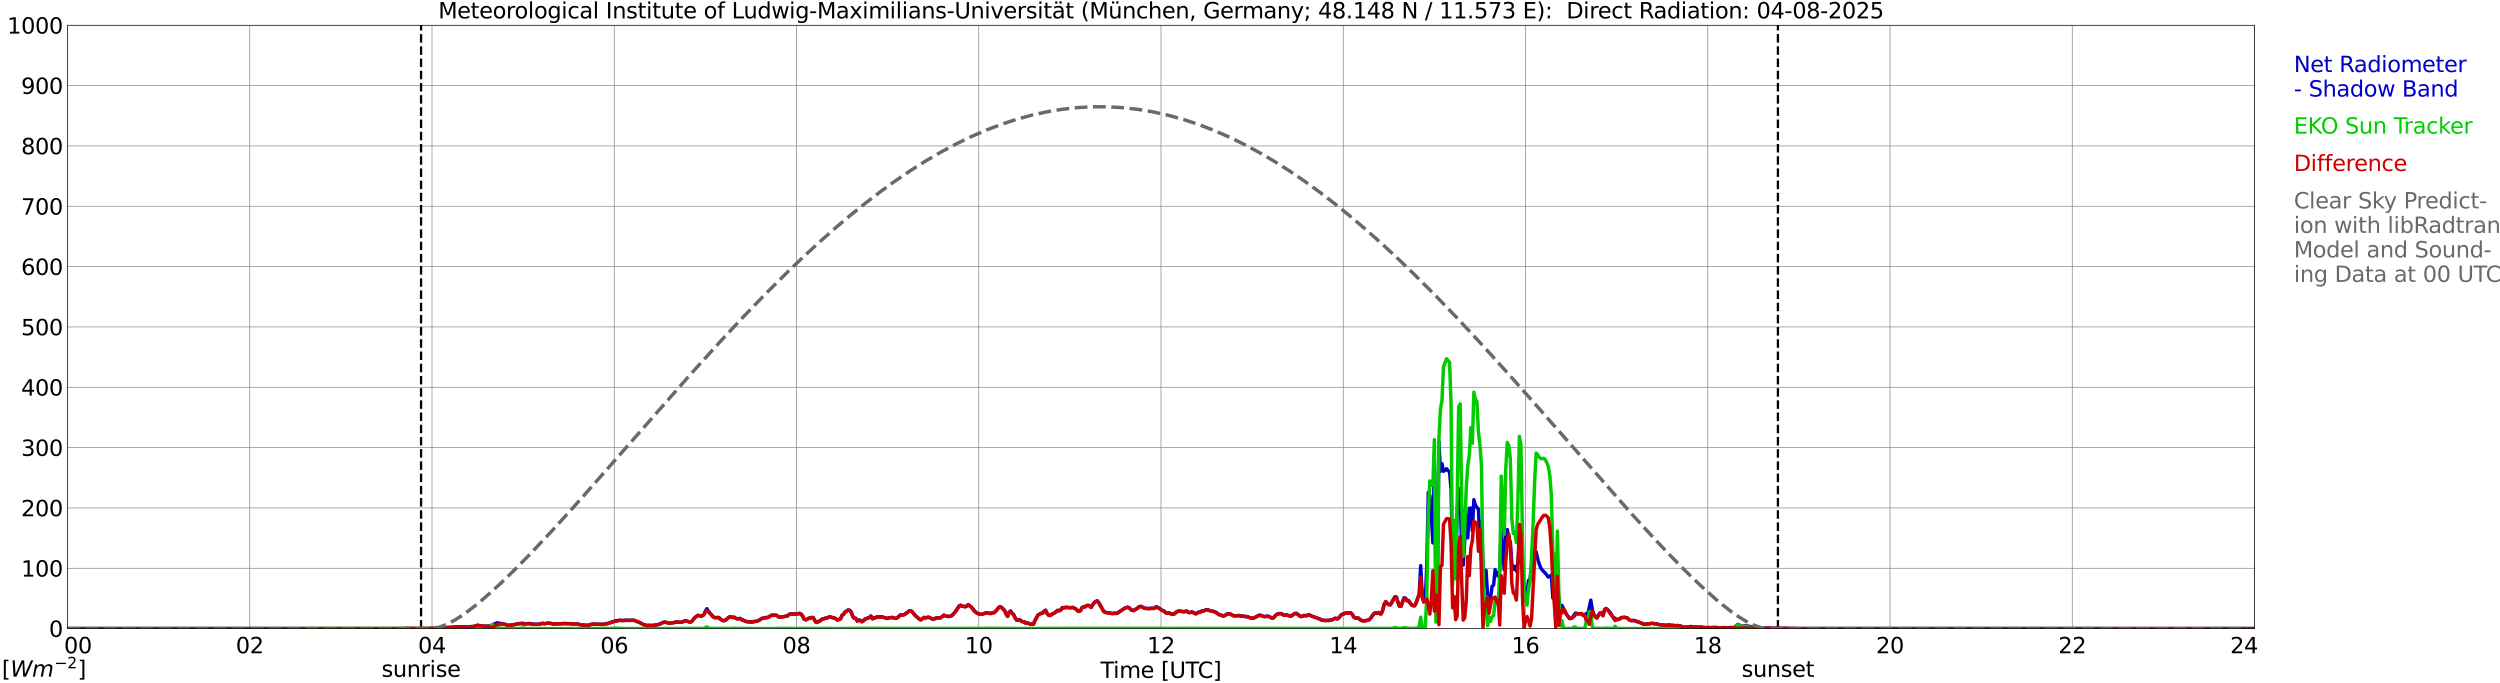 <?xml version="1.0" encoding="utf-8" standalone="no"?>
<!DOCTYPE svg PUBLIC "-//W3C//DTD SVG 1.1//EN"
  "http://www.w3.org/Graphics/SVG/1.1/DTD/svg11.dtd">
<svg xmlns:xlink="http://www.w3.org/1999/xlink" width="1085.4pt" height="296.64pt" viewBox="0 0 1085.4 296.64" xmlns="http://www.w3.org/2000/svg" version="1.1">
 <defs>
  <style type="text/css">*{stroke-linejoin: round; stroke-linecap: butt}</style>
 </defs>
 <g id="figure_1">
  <g id="patch_1">
   <path d="M 0 296.64 
L 1085.4 296.64 
L 1085.4 0 
L 0 0 
z
" style="fill: #ffffff"/>
  </g>
  <g id="axes_1">
   <g id="patch_2">
    <path d="M 29.306 272.909 
L 978.814 272.909 
L 978.814 10.976 
L 29.306 10.976 
z
" style="fill: #ffffff"/>
   </g>
   <g id="patch_3">
    <path d="M 978.814 272.909 
L 978.814 272.909 
L 978.814 10.976 
L 978.814 10.976 
z
" clip-path="url(#pc2d528b4b7)" style="fill: #d3d3d3; opacity: 0.25; stroke: #d3d3d3; stroke-linejoin: miter"/>
   </g>
   <g id="matplotlib.axis_1">
    <g id="xtick_1">
     <g id="line2d_1">
      <path d="M 29.306 272.909 
L 29.306 10.976 
" clip-path="url(#pc2d528b4b7)" style="fill: none; stroke: #808080; stroke-width: 0.3; stroke-linecap: square"/>
     </g>
     <g id="line2d_2"/>
     <g id="text_1">
      <!--    00 -->
      <g transform="translate(18.733 283.627) scale(0.095 -0.095)">
       <defs>
        <path id="DejaVuSans-20" transform="scale(0.016)"/>
        <path id="DejaVuSans-30" d="M 2034 4250 
Q 1547 4250 1301 3770 
Q 1056 3291 1056 2328 
Q 1056 1369 1301 889 
Q 1547 409 2034 409 
Q 2525 409 2770 889 
Q 3016 1369 3016 2328 
Q 3016 3291 2770 3770 
Q 2525 4250 2034 4250 
z
M 2034 4750 
Q 2819 4750 3233 4129 
Q 3647 3509 3647 2328 
Q 3647 1150 3233 529 
Q 2819 -91 2034 -91 
Q 1250 -91 836 529 
Q 422 1150 422 2328 
Q 422 3509 836 4129 
Q 1250 4750 2034 4750 
z
" transform="scale(0.016)"/>
       </defs>
       <use xlink:href="#DejaVuSans-20"/>
       <use xlink:href="#DejaVuSans-20" transform="translate(31.787 0)"/>
       <use xlink:href="#DejaVuSans-20" transform="translate(63.574 0)"/>
       <use xlink:href="#DejaVuSans-30" transform="translate(95.361 0)"/>
       <use xlink:href="#DejaVuSans-30" transform="translate(158.984 0)"/>
      </g>
     </g>
    </g>
    <g id="xtick_2">
     <g id="line2d_3">
      <path d="M 108.431 272.909 
L 108.431 10.976 
" clip-path="url(#pc2d528b4b7)" style="fill: none; stroke: #808080; stroke-width: 0.3; stroke-linecap: square"/>
     </g>
     <g id="line2d_4"/>
     <g id="text_2">
      <!-- 02 -->
      <g transform="translate(102.387 283.627) scale(0.095 -0.095)">
       <defs>
        <path id="DejaVuSans-32" d="M 1228 531 
L 3431 531 
L 3431 0 
L 469 0 
L 469 531 
Q 828 903 1448 1529 
Q 2069 2156 2228 2338 
Q 2531 2678 2651 2914 
Q 2772 3150 2772 3378 
Q 2772 3750 2511 3984 
Q 2250 4219 1831 4219 
Q 1534 4219 1204 4116 
Q 875 4013 500 3803 
L 500 4441 
Q 881 4594 1212 4672 
Q 1544 4750 1819 4750 
Q 2544 4750 2975 4387 
Q 3406 4025 3406 3419 
Q 3406 3131 3298 2873 
Q 3191 2616 2906 2266 
Q 2828 2175 2409 1742 
Q 1991 1309 1228 531 
z
" transform="scale(0.016)"/>
       </defs>
       <use xlink:href="#DejaVuSans-30"/>
       <use xlink:href="#DejaVuSans-32" transform="translate(63.623 0)"/>
      </g>
     </g>
    </g>
    <g id="xtick_3">
     <g id="line2d_5">
      <path d="M 187.557 272.909 
L 187.557 10.976 
" clip-path="url(#pc2d528b4b7)" style="fill: none; stroke: #808080; stroke-width: 0.3; stroke-linecap: square"/>
     </g>
     <g id="line2d_6"/>
     <g id="text_3">
      <!-- 04 -->
      <g transform="translate(181.513 283.627) scale(0.095 -0.095)">
       <defs>
        <path id="DejaVuSans-34" d="M 2419 4116 
L 825 1625 
L 2419 1625 
L 2419 4116 
z
M 2253 4666 
L 3047 4666 
L 3047 1625 
L 3713 1625 
L 3713 1100 
L 3047 1100 
L 3047 0 
L 2419 0 
L 2419 1100 
L 313 1100 
L 313 1709 
L 2253 4666 
z
" transform="scale(0.016)"/>
       </defs>
       <use xlink:href="#DejaVuSans-30"/>
       <use xlink:href="#DejaVuSans-34" transform="translate(63.623 0)"/>
      </g>
     </g>
    </g>
    <g id="xtick_4">
     <g id="line2d_7">
      <path d="M 266.683 272.909 
L 266.683 10.976 
" clip-path="url(#pc2d528b4b7)" style="fill: none; stroke: #808080; stroke-width: 0.3; stroke-linecap: square"/>
     </g>
     <g id="line2d_8"/>
     <g id="text_4">
      <!-- 06 -->
      <g transform="translate(260.638 283.627) scale(0.095 -0.095)">
       <defs>
        <path id="DejaVuSans-36" d="M 2113 2584 
Q 1688 2584 1439 2293 
Q 1191 2003 1191 1497 
Q 1191 994 1439 701 
Q 1688 409 2113 409 
Q 2538 409 2786 701 
Q 3034 994 3034 1497 
Q 3034 2003 2786 2293 
Q 2538 2584 2113 2584 
z
M 3366 4563 
L 3366 3988 
Q 3128 4100 2886 4159 
Q 2644 4219 2406 4219 
Q 1781 4219 1451 3797 
Q 1122 3375 1075 2522 
Q 1259 2794 1537 2939 
Q 1816 3084 2150 3084 
Q 2853 3084 3261 2657 
Q 3669 2231 3669 1497 
Q 3669 778 3244 343 
Q 2819 -91 2113 -91 
Q 1303 -91 875 529 
Q 447 1150 447 2328 
Q 447 3434 972 4092 
Q 1497 4750 2381 4750 
Q 2619 4750 2861 4703 
Q 3103 4656 3366 4563 
z
" transform="scale(0.016)"/>
       </defs>
       <use xlink:href="#DejaVuSans-30"/>
       <use xlink:href="#DejaVuSans-36" transform="translate(63.623 0)"/>
      </g>
     </g>
    </g>
    <g id="xtick_5">
     <g id="line2d_9">
      <path d="M 345.808 272.909 
L 345.808 10.976 
" clip-path="url(#pc2d528b4b7)" style="fill: none; stroke: #808080; stroke-width: 0.3; stroke-linecap: square"/>
     </g>
     <g id="line2d_10"/>
     <g id="text_5">
      <!-- 08 -->
      <g transform="translate(339.764 283.627) scale(0.095 -0.095)">
       <defs>
        <path id="DejaVuSans-38" d="M 2034 2216 
Q 1584 2216 1326 1975 
Q 1069 1734 1069 1313 
Q 1069 891 1326 650 
Q 1584 409 2034 409 
Q 2484 409 2743 651 
Q 3003 894 3003 1313 
Q 3003 1734 2745 1975 
Q 2488 2216 2034 2216 
z
M 1403 2484 
Q 997 2584 770 2862 
Q 544 3141 544 3541 
Q 544 4100 942 4425 
Q 1341 4750 2034 4750 
Q 2731 4750 3128 4425 
Q 3525 4100 3525 3541 
Q 3525 3141 3298 2862 
Q 3072 2584 2669 2484 
Q 3125 2378 3379 2068 
Q 3634 1759 3634 1313 
Q 3634 634 3220 271 
Q 2806 -91 2034 -91 
Q 1263 -91 848 271 
Q 434 634 434 1313 
Q 434 1759 690 2068 
Q 947 2378 1403 2484 
z
M 1172 3481 
Q 1172 3119 1398 2916 
Q 1625 2713 2034 2713 
Q 2441 2713 2670 2916 
Q 2900 3119 2900 3481 
Q 2900 3844 2670 4047 
Q 2441 4250 2034 4250 
Q 1625 4250 1398 4047 
Q 1172 3844 1172 3481 
z
" transform="scale(0.016)"/>
       </defs>
       <use xlink:href="#DejaVuSans-30"/>
       <use xlink:href="#DejaVuSans-38" transform="translate(63.623 0)"/>
      </g>
     </g>
    </g>
    <g id="xtick_6">
     <g id="line2d_11">
      <path d="M 424.934 272.909 
L 424.934 10.976 
" clip-path="url(#pc2d528b4b7)" style="fill: none; stroke: #808080; stroke-width: 0.3; stroke-linecap: square"/>
     </g>
     <g id="line2d_12"/>
     <g id="text_6">
      <!-- 10 -->
      <g transform="translate(418.89 283.627) scale(0.095 -0.095)">
       <defs>
        <path id="DejaVuSans-31" d="M 794 531 
L 1825 531 
L 1825 4091 
L 703 3866 
L 703 4441 
L 1819 4666 
L 2450 4666 
L 2450 531 
L 3481 531 
L 3481 0 
L 794 0 
L 794 531 
z
" transform="scale(0.016)"/>
       </defs>
       <use xlink:href="#DejaVuSans-31"/>
       <use xlink:href="#DejaVuSans-30" transform="translate(63.623 0)"/>
      </g>
     </g>
    </g>
    <g id="xtick_7">
     <g id="line2d_13">
      <path d="M 504.06 272.909 
L 504.06 10.976 
" clip-path="url(#pc2d528b4b7)" style="fill: none; stroke: #808080; stroke-width: 0.3; stroke-linecap: square"/>
     </g>
     <g id="line2d_14"/>
     <g id="text_7">
      <!-- 12 -->
      <g transform="translate(498.015 283.627) scale(0.095 -0.095)">
       <use xlink:href="#DejaVuSans-31"/>
       <use xlink:href="#DejaVuSans-32" transform="translate(63.623 0)"/>
      </g>
     </g>
    </g>
    <g id="xtick_8">
     <g id="line2d_15">
      <path d="M 583.185 272.909 
L 583.185 10.976 
" clip-path="url(#pc2d528b4b7)" style="fill: none; stroke: #808080; stroke-width: 0.3; stroke-linecap: square"/>
     </g>
     <g id="line2d_16"/>
     <g id="text_8">
      <!-- 14 -->
      <g transform="translate(577.141 283.627) scale(0.095 -0.095)">
       <use xlink:href="#DejaVuSans-31"/>
       <use xlink:href="#DejaVuSans-34" transform="translate(63.623 0)"/>
      </g>
     </g>
    </g>
    <g id="xtick_9">
     <g id="line2d_17">
      <path d="M 662.311 272.909 
L 662.311 10.976 
" clip-path="url(#pc2d528b4b7)" style="fill: none; stroke: #808080; stroke-width: 0.3; stroke-linecap: square"/>
     </g>
     <g id="line2d_18"/>
     <g id="text_9">
      <!-- 16 -->
      <g transform="translate(656.267 283.627) scale(0.095 -0.095)">
       <use xlink:href="#DejaVuSans-31"/>
       <use xlink:href="#DejaVuSans-36" transform="translate(63.623 0)"/>
      </g>
     </g>
    </g>
    <g id="xtick_10">
     <g id="line2d_19">
      <path d="M 741.437 272.909 
L 741.437 10.976 
" clip-path="url(#pc2d528b4b7)" style="fill: none; stroke: #808080; stroke-width: 0.3; stroke-linecap: square"/>
     </g>
     <g id="line2d_20"/>
     <g id="text_10">
      <!-- 18 -->
      <g transform="translate(735.392 283.627) scale(0.095 -0.095)">
       <use xlink:href="#DejaVuSans-31"/>
       <use xlink:href="#DejaVuSans-38" transform="translate(63.623 0)"/>
      </g>
     </g>
    </g>
    <g id="xtick_11">
     <g id="line2d_21">
      <path d="M 820.562 272.909 
L 820.562 10.976 
" clip-path="url(#pc2d528b4b7)" style="fill: none; stroke: #808080; stroke-width: 0.3; stroke-linecap: square"/>
     </g>
     <g id="line2d_22"/>
     <g id="text_11">
      <!-- 20 -->
      <g transform="translate(814.518 283.627) scale(0.095 -0.095)">
       <use xlink:href="#DejaVuSans-32"/>
       <use xlink:href="#DejaVuSans-30" transform="translate(63.623 0)"/>
      </g>
     </g>
    </g>
    <g id="xtick_12">
     <g id="line2d_23">
      <path d="M 899.688 272.909 
L 899.688 10.976 
" clip-path="url(#pc2d528b4b7)" style="fill: none; stroke: #808080; stroke-width: 0.3; stroke-linecap: square"/>
     </g>
     <g id="line2d_24"/>
     <g id="text_12">
      <!-- 22 -->
      <g transform="translate(893.644 283.627) scale(0.095 -0.095)">
       <use xlink:href="#DejaVuSans-32"/>
       <use xlink:href="#DejaVuSans-32" transform="translate(63.623 0)"/>
      </g>
     </g>
    </g>
    <g id="xtick_13">
     <g id="line2d_25">
      <path d="M 978.814 272.909 
L 978.814 10.976 
" clip-path="url(#pc2d528b4b7)" style="fill: none; stroke: #808080; stroke-width: 0.3; stroke-linecap: square"/>
     </g>
     <g id="line2d_26"/>
     <g id="text_13">
      <!-- 24    -->
      <g transform="translate(968.241 283.627) scale(0.095 -0.095)">
       <use xlink:href="#DejaVuSans-32"/>
       <use xlink:href="#DejaVuSans-34" transform="translate(63.623 0)"/>
       <use xlink:href="#DejaVuSans-20" transform="translate(127.246 0)"/>
       <use xlink:href="#DejaVuSans-20" transform="translate(159.033 0)"/>
       <use xlink:href="#DejaVuSans-20" transform="translate(190.82 0)"/>
      </g>
     </g>
    </g>
    <g id="text_14">
     <!-- Time [UTC] -->
     <g transform="translate(477.806 294.322) scale(0.095 -0.095)">
      <defs>
       <path id="DejaVuSans-54" d="M -19 4666 
L 3928 4666 
L 3928 4134 
L 2272 4134 
L 2272 0 
L 1638 0 
L 1638 4134 
L -19 4134 
L -19 4666 
z
" transform="scale(0.016)"/>
       <path id="DejaVuSans-69" d="M 603 3500 
L 1178 3500 
L 1178 0 
L 603 0 
L 603 3500 
z
M 603 4863 
L 1178 4863 
L 1178 4134 
L 603 4134 
L 603 4863 
z
" transform="scale(0.016)"/>
       <path id="DejaVuSans-6d" d="M 3328 2828 
Q 3544 3216 3844 3400 
Q 4144 3584 4550 3584 
Q 5097 3584 5394 3201 
Q 5691 2819 5691 2113 
L 5691 0 
L 5113 0 
L 5113 2094 
Q 5113 2597 4934 2840 
Q 4756 3084 4391 3084 
Q 3944 3084 3684 2787 
Q 3425 2491 3425 1978 
L 3425 0 
L 2847 0 
L 2847 2094 
Q 2847 2600 2669 2842 
Q 2491 3084 2119 3084 
Q 1678 3084 1418 2786 
Q 1159 2488 1159 1978 
L 1159 0 
L 581 0 
L 581 3500 
L 1159 3500 
L 1159 2956 
Q 1356 3278 1631 3431 
Q 1906 3584 2284 3584 
Q 2666 3584 2933 3390 
Q 3200 3197 3328 2828 
z
" transform="scale(0.016)"/>
       <path id="DejaVuSans-65" d="M 3597 1894 
L 3597 1613 
L 953 1613 
Q 991 1019 1311 708 
Q 1631 397 2203 397 
Q 2534 397 2845 478 
Q 3156 559 3463 722 
L 3463 178 
Q 3153 47 2828 -22 
Q 2503 -91 2169 -91 
Q 1331 -91 842 396 
Q 353 884 353 1716 
Q 353 2575 817 3079 
Q 1281 3584 2069 3584 
Q 2775 3584 3186 3129 
Q 3597 2675 3597 1894 
z
M 3022 2063 
Q 3016 2534 2758 2815 
Q 2500 3097 2075 3097 
Q 1594 3097 1305 2825 
Q 1016 2553 972 2059 
L 3022 2063 
z
" transform="scale(0.016)"/>
       <path id="DejaVuSans-5b" d="M 550 4863 
L 1875 4863 
L 1875 4416 
L 1125 4416 
L 1125 -397 
L 1875 -397 
L 1875 -844 
L 550 -844 
L 550 4863 
z
" transform="scale(0.016)"/>
       <path id="DejaVuSans-55" d="M 556 4666 
L 1191 4666 
L 1191 1831 
Q 1191 1081 1462 751 
Q 1734 422 2344 422 
Q 2950 422 3222 751 
Q 3494 1081 3494 1831 
L 3494 4666 
L 4128 4666 
L 4128 1753 
Q 4128 841 3676 375 
Q 3225 -91 2344 -91 
Q 1459 -91 1007 375 
Q 556 841 556 1753 
L 556 4666 
z
" transform="scale(0.016)"/>
       <path id="DejaVuSans-43" d="M 4122 4306 
L 4122 3641 
Q 3803 3938 3442 4084 
Q 3081 4231 2675 4231 
Q 1875 4231 1450 3742 
Q 1025 3253 1025 2328 
Q 1025 1406 1450 917 
Q 1875 428 2675 428 
Q 3081 428 3442 575 
Q 3803 722 4122 1019 
L 4122 359 
Q 3791 134 3420 21 
Q 3050 -91 2638 -91 
Q 1578 -91 968 557 
Q 359 1206 359 2328 
Q 359 3453 968 4101 
Q 1578 4750 2638 4750 
Q 3056 4750 3426 4639 
Q 3797 4528 4122 4306 
z
" transform="scale(0.016)"/>
       <path id="DejaVuSans-5d" d="M 1947 4863 
L 1947 -844 
L 622 -844 
L 622 -397 
L 1369 -397 
L 1369 4416 
L 622 4416 
L 622 4863 
L 1947 4863 
z
" transform="scale(0.016)"/>
      </defs>
      <use xlink:href="#DejaVuSans-54"/>
      <use xlink:href="#DejaVuSans-69" transform="translate(57.959 0)"/>
      <use xlink:href="#DejaVuSans-6d" transform="translate(85.742 0)"/>
      <use xlink:href="#DejaVuSans-65" transform="translate(183.154 0)"/>
      <use xlink:href="#DejaVuSans-20" transform="translate(244.678 0)"/>
      <use xlink:href="#DejaVuSans-5b" transform="translate(276.465 0)"/>
      <use xlink:href="#DejaVuSans-55" transform="translate(315.479 0)"/>
      <use xlink:href="#DejaVuSans-54" transform="translate(388.672 0)"/>
      <use xlink:href="#DejaVuSans-43" transform="translate(443.881 0)"/>
      <use xlink:href="#DejaVuSans-5d" transform="translate(513.705 0)"/>
     </g>
    </g>
   </g>
   <g id="matplotlib.axis_2">
    <g id="ytick_1">
     <g id="line2d_27">
      <path d="M 29.306 272.909 
L 978.814 272.909 
" clip-path="url(#pc2d528b4b7)" style="fill: none; stroke: #808080; stroke-width: 0.3; stroke-linecap: square"/>
     </g>
     <g id="line2d_28"/>
     <g id="text_15">
      <!-- 0 -->
      <g transform="translate(21.261 276.518) scale(0.095 -0.095)">
       <use xlink:href="#DejaVuSans-30"/>
      </g>
     </g>
    </g>
    <g id="ytick_2">
     <g id="line2d_29">
      <path d="M 29.306 246.715 
L 978.814 246.715 
" clip-path="url(#pc2d528b4b7)" style="fill: none; stroke: #808080; stroke-width: 0.3; stroke-linecap: square"/>
     </g>
     <g id="line2d_30"/>
     <g id="text_16">
      <!-- 100 -->
      <g transform="translate(9.173 250.325) scale(0.095 -0.095)">
       <use xlink:href="#DejaVuSans-31"/>
       <use xlink:href="#DejaVuSans-30" transform="translate(63.623 0)"/>
       <use xlink:href="#DejaVuSans-30" transform="translate(127.246 0)"/>
      </g>
     </g>
    </g>
    <g id="ytick_3">
     <g id="line2d_31">
      <path d="M 29.306 220.522 
L 978.814 220.522 
" clip-path="url(#pc2d528b4b7)" style="fill: none; stroke: #808080; stroke-width: 0.3; stroke-linecap: square"/>
     </g>
     <g id="line2d_32"/>
     <g id="text_17">
      <!-- 200 -->
      <g transform="translate(9.173 224.131) scale(0.095 -0.095)">
       <use xlink:href="#DejaVuSans-32"/>
       <use xlink:href="#DejaVuSans-30" transform="translate(63.623 0)"/>
       <use xlink:href="#DejaVuSans-30" transform="translate(127.246 0)"/>
      </g>
     </g>
    </g>
    <g id="ytick_4">
     <g id="line2d_33">
      <path d="M 29.306 194.329 
L 978.814 194.329 
" clip-path="url(#pc2d528b4b7)" style="fill: none; stroke: #808080; stroke-width: 0.3; stroke-linecap: square"/>
     </g>
     <g id="line2d_34"/>
     <g id="text_18">
      <!-- 300 -->
      <g transform="translate(9.173 197.938) scale(0.095 -0.095)">
       <defs>
        <path id="DejaVuSans-33" d="M 2597 2516 
Q 3050 2419 3304 2112 
Q 3559 1806 3559 1356 
Q 3559 666 3084 287 
Q 2609 -91 1734 -91 
Q 1441 -91 1130 -33 
Q 819 25 488 141 
L 488 750 
Q 750 597 1062 519 
Q 1375 441 1716 441 
Q 2309 441 2620 675 
Q 2931 909 2931 1356 
Q 2931 1769 2642 2001 
Q 2353 2234 1838 2234 
L 1294 2234 
L 1294 2753 
L 1863 2753 
Q 2328 2753 2575 2939 
Q 2822 3125 2822 3475 
Q 2822 3834 2567 4026 
Q 2313 4219 1838 4219 
Q 1578 4219 1281 4162 
Q 984 4106 628 3988 
L 628 4550 
Q 988 4650 1302 4700 
Q 1616 4750 1894 4750 
Q 2613 4750 3031 4423 
Q 3450 4097 3450 3541 
Q 3450 3153 3228 2886 
Q 3006 2619 2597 2516 
z
" transform="scale(0.016)"/>
       </defs>
       <use xlink:href="#DejaVuSans-33"/>
       <use xlink:href="#DejaVuSans-30" transform="translate(63.623 0)"/>
       <use xlink:href="#DejaVuSans-30" transform="translate(127.246 0)"/>
      </g>
     </g>
    </g>
    <g id="ytick_5">
     <g id="line2d_35">
      <path d="M 29.306 168.136 
L 978.814 168.136 
" clip-path="url(#pc2d528b4b7)" style="fill: none; stroke: #808080; stroke-width: 0.3; stroke-linecap: square"/>
     </g>
     <g id="line2d_36"/>
     <g id="text_19">
      <!-- 400 -->
      <g transform="translate(9.173 171.745) scale(0.095 -0.095)">
       <use xlink:href="#DejaVuSans-34"/>
       <use xlink:href="#DejaVuSans-30" transform="translate(63.623 0)"/>
       <use xlink:href="#DejaVuSans-30" transform="translate(127.246 0)"/>
      </g>
     </g>
    </g>
    <g id="ytick_6">
     <g id="line2d_37">
      <path d="M 29.306 141.942 
L 978.814 141.942 
" clip-path="url(#pc2d528b4b7)" style="fill: none; stroke: #808080; stroke-width: 0.3; stroke-linecap: square"/>
     </g>
     <g id="line2d_38"/>
     <g id="text_20">
      <!-- 500 -->
      <g transform="translate(9.173 145.551) scale(0.095 -0.095)">
       <defs>
        <path id="DejaVuSans-35" d="M 691 4666 
L 3169 4666 
L 3169 4134 
L 1269 4134 
L 1269 2991 
Q 1406 3038 1543 3061 
Q 1681 3084 1819 3084 
Q 2600 3084 3056 2656 
Q 3513 2228 3513 1497 
Q 3513 744 3044 326 
Q 2575 -91 1722 -91 
Q 1428 -91 1123 -41 
Q 819 9 494 109 
L 494 744 
Q 775 591 1075 516 
Q 1375 441 1709 441 
Q 2250 441 2565 725 
Q 2881 1009 2881 1497 
Q 2881 1984 2565 2268 
Q 2250 2553 1709 2553 
Q 1456 2553 1204 2497 
Q 953 2441 691 2322 
L 691 4666 
z
" transform="scale(0.016)"/>
       </defs>
       <use xlink:href="#DejaVuSans-35"/>
       <use xlink:href="#DejaVuSans-30" transform="translate(63.623 0)"/>
       <use xlink:href="#DejaVuSans-30" transform="translate(127.246 0)"/>
      </g>
     </g>
    </g>
    <g id="ytick_7">
     <g id="line2d_39">
      <path d="M 29.306 115.749 
L 978.814 115.749 
" clip-path="url(#pc2d528b4b7)" style="fill: none; stroke: #808080; stroke-width: 0.3; stroke-linecap: square"/>
     </g>
     <g id="line2d_40"/>
     <g id="text_21">
      <!-- 600 -->
      <g transform="translate(9.173 119.358) scale(0.095 -0.095)">
       <use xlink:href="#DejaVuSans-36"/>
       <use xlink:href="#DejaVuSans-30" transform="translate(63.623 0)"/>
       <use xlink:href="#DejaVuSans-30" transform="translate(127.246 0)"/>
      </g>
     </g>
    </g>
    <g id="ytick_8">
     <g id="line2d_41">
      <path d="M 29.306 89.556 
L 978.814 89.556 
" clip-path="url(#pc2d528b4b7)" style="fill: none; stroke: #808080; stroke-width: 0.3; stroke-linecap: square"/>
     </g>
     <g id="line2d_42"/>
     <g id="text_22">
      <!-- 700 -->
      <g transform="translate(9.173 93.165) scale(0.095 -0.095)">
       <defs>
        <path id="DejaVuSans-37" d="M 525 4666 
L 3525 4666 
L 3525 4397 
L 1831 0 
L 1172 0 
L 2766 4134 
L 525 4134 
L 525 4666 
z
" transform="scale(0.016)"/>
       </defs>
       <use xlink:href="#DejaVuSans-37"/>
       <use xlink:href="#DejaVuSans-30" transform="translate(63.623 0)"/>
       <use xlink:href="#DejaVuSans-30" transform="translate(127.246 0)"/>
      </g>
     </g>
    </g>
    <g id="ytick_9">
     <g id="line2d_43">
      <path d="M 29.306 63.362 
L 978.814 63.362 
" clip-path="url(#pc2d528b4b7)" style="fill: none; stroke: #808080; stroke-width: 0.3; stroke-linecap: square"/>
     </g>
     <g id="line2d_44"/>
     <g id="text_23">
      <!-- 800 -->
      <g transform="translate(9.173 66.972) scale(0.095 -0.095)">
       <use xlink:href="#DejaVuSans-38"/>
       <use xlink:href="#DejaVuSans-30" transform="translate(63.623 0)"/>
       <use xlink:href="#DejaVuSans-30" transform="translate(127.246 0)"/>
      </g>
     </g>
    </g>
    <g id="ytick_10">
     <g id="line2d_45">
      <path d="M 29.306 37.169 
L 978.814 37.169 
" clip-path="url(#pc2d528b4b7)" style="fill: none; stroke: #808080; stroke-width: 0.3; stroke-linecap: square"/>
     </g>
     <g id="line2d_46"/>
     <g id="text_24">
      <!-- 900 -->
      <g transform="translate(9.173 40.778) scale(0.095 -0.095)">
       <defs>
        <path id="DejaVuSans-39" d="M 703 97 
L 703 672 
Q 941 559 1184 500 
Q 1428 441 1663 441 
Q 2288 441 2617 861 
Q 2947 1281 2994 2138 
Q 2813 1869 2534 1725 
Q 2256 1581 1919 1581 
Q 1219 1581 811 2004 
Q 403 2428 403 3163 
Q 403 3881 828 4315 
Q 1253 4750 1959 4750 
Q 2769 4750 3195 4129 
Q 3622 3509 3622 2328 
Q 3622 1225 3098 567 
Q 2575 -91 1691 -91 
Q 1453 -91 1209 -44 
Q 966 3 703 97 
z
M 1959 2075 
Q 2384 2075 2632 2365 
Q 2881 2656 2881 3163 
Q 2881 3666 2632 3958 
Q 2384 4250 1959 4250 
Q 1534 4250 1286 3958 
Q 1038 3666 1038 3163 
Q 1038 2656 1286 2365 
Q 1534 2075 1959 2075 
z
" transform="scale(0.016)"/>
       </defs>
       <use xlink:href="#DejaVuSans-39"/>
       <use xlink:href="#DejaVuSans-30" transform="translate(63.623 0)"/>
       <use xlink:href="#DejaVuSans-30" transform="translate(127.246 0)"/>
      </g>
     </g>
    </g>
    <g id="ytick_11">
     <g id="line2d_47">
      <path d="M 29.306 10.976 
L 978.814 10.976 
" clip-path="url(#pc2d528b4b7)" style="fill: none; stroke: #808080; stroke-width: 0.3; stroke-linecap: square"/>
     </g>
     <g id="line2d_48"/>
     <g id="text_25">
      <!-- 1000 -->
      <g transform="translate(3.128 14.585) scale(0.095 -0.095)">
       <use xlink:href="#DejaVuSans-31"/>
       <use xlink:href="#DejaVuSans-30" transform="translate(63.623 0)"/>
       <use xlink:href="#DejaVuSans-30" transform="translate(127.246 0)"/>
       <use xlink:href="#DejaVuSans-30" transform="translate(190.869 0)"/>
      </g>
     </g>
    </g>
   </g>
   <g id="line2d_49">
    <path d="M 182.81 272.909 
L 182.81 10.976 
" clip-path="url(#pc2d528b4b7)" style="fill: none; stroke-dasharray: 3.7,1.6; stroke-dashoffset: 0; stroke: #000000"/>
   </g>
   <g id="line2d_50">
    <path d="M 771.9 272.909 
L 771.9 10.976 
" clip-path="url(#pc2d528b4b7)" style="fill: none; stroke-dasharray: 3.7,1.6; stroke-dashoffset: 0; stroke: #000000"/>
   </g>
   <g id="line2d_51">
    <path d="M 29.306 272.909 
L 175.688 272.909 
L 176.348 273.116 
L 177.666 273.063 
L 188.876 272.783 
L 190.195 272.759 
L 192.832 272.655 
L 193.492 272.49 
L 194.81 272.427 
L 196.129 272.322 
L 197.448 272.238 
L 198.107 272.084 
L 201.404 272.12 
L 202.063 272.209 
L 205.36 272.013 
L 206.679 271.746 
L 207.339 271.434 
L 207.998 271.597 
L 209.317 271.788 
L 210.635 271.874 
L 213.273 271.772 
L 214.592 270.9 
L 215.91 270.394 
L 218.548 270.934 
L 219.207 271.033 
L 220.526 271.494 
L 222.504 271.329 
L 225.801 270.643 
L 227.12 270.614 
L 227.779 270.889 
L 229.757 270.716 
L 232.395 271.065 
L 234.373 270.957 
L 235.033 270.716 
L 235.692 270.635 
L 236.351 270.824 
L 237.011 270.651 
L 238.329 270.544 
L 239.648 270.758 
L 240.308 270.921 
L 245.583 270.701 
L 246.242 270.785 
L 246.901 270.753 
L 248.88 270.91 
L 250.858 270.887 
L 251.517 271.159 
L 252.176 271.219 
L 252.836 271.392 
L 254.155 271.418 
L 254.814 271.507 
L 256.133 271.272 
L 256.792 271.026 
L 258.111 270.939 
L 259.43 271.046 
L 262.067 271.041 
L 264.045 270.625 
L 267.342 269.506 
L 269.32 269.271 
L 269.98 269.409 
L 271.958 269.242 
L 273.277 269.344 
L 274.595 269.278 
L 275.255 269.292 
L 277.892 270.337 
L 279.211 271.094 
L 281.189 271.602 
L 281.849 271.473 
L 283.167 271.557 
L 285.805 271.141 
L 288.442 270.046 
L 289.761 270.344 
L 290.42 270.591 
L 292.399 270.368 
L 293.058 270.14 
L 293.717 270.038 
L 295.696 270.198 
L 296.355 269.999 
L 297.014 269.653 
L 297.674 269.454 
L 299.652 270.14 
L 300.311 269.815 
L 301.63 268.17 
L 302.949 267.175 
L 303.608 267.227 
L 304.267 267.523 
L 304.927 267.335 
L 305.586 266.819 
L 306.246 265.31 
L 306.905 264.294 
L 307.564 265.368 
L 308.224 266.198 
L 308.883 266.837 
L 309.543 267.696 
L 310.202 268.139 
L 311.521 268.071 
L 312.18 268.181 
L 312.839 268.828 
L 313.499 269.255 
L 314.158 269.501 
L 314.818 269.292 
L 315.477 268.836 
L 316.136 268.191 
L 316.796 267.801 
L 317.455 267.838 
L 318.114 268.021 
L 318.774 267.924 
L 319.433 268.383 
L 320.093 268.665 
L 321.411 268.485 
L 322.071 269.092 
L 322.73 269.268 
L 323.39 269.624 
L 324.049 269.839 
L 326.686 270.012 
L 327.346 269.813 
L 328.665 269.697 
L 329.983 269.03 
L 330.643 268.537 
L 332.621 268.063 
L 333.28 268.084 
L 334.599 267.353 
L 335.258 266.994 
L 335.918 267.209 
L 336.577 267.052 
L 337.236 267.157 
L 337.896 267.743 
L 338.555 267.956 
L 340.533 267.654 
L 341.193 267.482 
L 341.852 267.424 
L 342.512 266.811 
L 343.171 266.499 
L 345.149 266.599 
L 345.808 266.444 
L 346.468 266.502 
L 347.127 266.287 
L 347.787 266.583 
L 348.446 267.434 
L 349.105 268.739 
L 349.765 269.061 
L 350.424 268.854 
L 351.083 268.364 
L 351.743 268.375 
L 352.402 268.045 
L 353.062 268.1 
L 353.721 269.294 
L 354.38 270.216 
L 355.699 269.716 
L 357.018 268.741 
L 357.677 268.652 
L 358.337 268.367 
L 358.996 268.273 
L 360.315 267.712 
L 360.974 268.005 
L 361.634 268.108 
L 362.952 268.61 
L 363.612 269.208 
L 364.93 268.673 
L 365.59 267.086 
L 366.249 266.651 
L 366.909 265.716 
L 368.227 264.812 
L 368.887 264.941 
L 369.546 265.617 
L 370.206 267.537 
L 370.865 268.328 
L 371.524 268.404 
L 372.184 269.559 
L 372.843 269.176 
L 373.502 269.281 
L 374.162 269.852 
L 374.821 269.525 
L 375.481 268.786 
L 376.799 268.265 
L 377.459 268.026 
L 378.118 267.421 
L 378.777 268.584 
L 379.437 268.225 
L 380.096 268.102 
L 380.756 267.827 
L 381.415 267.775 
L 382.074 267.848 
L 382.734 267.77 
L 385.371 268.485 
L 386.031 268.207 
L 387.349 268.053 
L 388.668 268.451 
L 389.328 268.369 
L 389.987 267.848 
L 390.646 267.172 
L 391.306 266.819 
L 391.965 267.044 
L 392.624 266.798 
L 393.943 265.881 
L 394.603 265.281 
L 395.262 265.148 
L 395.921 265.446 
L 397.24 267.083 
L 399.218 268.862 
L 399.878 269.066 
L 401.196 268.066 
L 401.856 268.202 
L 403.175 267.916 
L 404.493 268.555 
L 405.153 268.838 
L 405.812 268.6 
L 406.471 268.22 
L 407.79 268.257 
L 408.45 268.155 
L 409.768 267.097 
L 411.087 267.576 
L 412.406 267.584 
L 413.065 267.395 
L 413.725 266.811 
L 415.043 265.205 
L 416.362 263.136 
L 417.022 262.754 
L 417.681 263.175 
L 418.34 263.207 
L 419 263.427 
L 419.659 263.149 
L 420.318 262.507 
L 421.637 263.435 
L 422.956 265.116 
L 423.615 265.763 
L 424.275 266.25 
L 425.593 266.662 
L 426.253 266.677 
L 428.231 266.002 
L 428.89 266.161 
L 429.55 266.154 
L 430.209 266.271 
L 431.528 265.947 
L 432.187 265.418 
L 433.506 263.864 
L 434.165 263.346 
L 434.825 263.67 
L 436.144 265.017 
L 436.803 266.549 
L 437.462 267.558 
L 438.122 265.795 
L 438.781 265.25 
L 439.44 266.298 
L 440.1 266.874 
L 440.759 268.236 
L 441.419 269.26 
L 442.078 269.103 
L 442.737 269.098 
L 443.397 269.619 
L 444.056 269.959 
L 444.716 269.967 
L 445.375 270.575 
L 446.034 270.423 
L 447.353 270.994 
L 448.012 270.931 
L 448.672 271.007 
L 449.331 269.391 
L 450.65 266.992 
L 451.969 266.261 
L 452.628 266.198 
L 453.287 265.383 
L 453.947 264.917 
L 454.606 266.285 
L 455.266 267.065 
L 455.925 267.199 
L 456.584 266.704 
L 457.903 266.038 
L 459.222 264.954 
L 459.881 265.127 
L 460.541 264.802 
L 461.2 263.765 
L 461.859 263.938 
L 462.519 263.657 
L 463.838 263.702 
L 464.497 263.849 
L 465.816 263.686 
L 467.134 264.372 
L 467.794 265.103 
L 468.453 265.412 
L 469.113 265.09 
L 469.772 263.799 
L 470.431 263.453 
L 471.091 263.422 
L 471.75 262.89 
L 472.409 262.775 
L 473.069 263.01 
L 473.728 263.663 
L 474.388 262.526 
L 475.047 261.643 
L 475.706 261.122 
L 476.366 260.842 
L 477.025 261.53 
L 479.003 265.082 
L 479.663 265.787 
L 482.96 266.332 
L 483.619 266.23 
L 484.938 266.25 
L 488.235 264.082 
L 489.553 263.594 
L 490.213 263.838 
L 490.872 264.482 
L 491.532 264.899 
L 492.191 265.053 
L 493.51 264.234 
L 494.169 263.684 
L 494.828 263.291 
L 495.488 263.262 
L 496.807 263.995 
L 497.466 264.134 
L 498.125 264.082 
L 498.785 264.257 
L 499.444 264.074 
L 500.763 264.082 
L 501.422 263.856 
L 502.082 263.406 
L 502.741 263.83 
L 503.4 264.074 
L 504.06 264.663 
L 504.719 265.022 
L 505.379 265.221 
L 506.038 265.944 
L 506.697 266.224 
L 507.357 266.002 
L 508.016 266.282 
L 508.675 266.693 
L 509.994 266.41 
L 510.654 265.713 
L 511.313 265.373 
L 511.972 265.266 
L 512.632 265.287 
L 513.291 265.488 
L 513.95 265.554 
L 515.269 265.276 
L 515.929 265.884 
L 516.588 265.889 
L 517.247 265.687 
L 517.907 265.795 
L 518.566 266.219 
L 519.226 266.415 
L 519.885 266.009 
L 520.544 265.742 
L 521.204 265.693 
L 521.863 265.208 
L 522.522 265.234 
L 523.182 264.894 
L 523.841 264.713 
L 524.501 264.739 
L 525.16 265.043 
L 527.138 265.52 
L 527.797 265.787 
L 529.116 266.732 
L 530.435 267.157 
L 531.094 267.484 
L 531.754 267.209 
L 532.413 266.748 
L 533.073 266.491 
L 533.732 266.499 
L 534.391 266.638 
L 535.051 267.091 
L 535.71 267.303 
L 537.029 267.332 
L 537.688 267.191 
L 539.007 267.489 
L 539.666 267.408 
L 540.326 267.626 
L 540.985 267.626 
L 541.644 267.788 
L 542.963 268.246 
L 543.623 268.356 
L 544.282 268.351 
L 546.26 267.285 
L 546.919 267.044 
L 548.898 267.665 
L 549.557 267.631 
L 550.216 267.479 
L 550.876 267.631 
L 552.195 268.314 
L 552.854 268.239 
L 554.173 266.79 
L 555.491 266.355 
L 556.151 266.35 
L 557.47 267.086 
L 558.788 267.023 
L 560.107 267.476 
L 560.766 267.387 
L 561.426 266.756 
L 562.085 266.405 
L 562.745 266.256 
L 563.404 266.656 
L 564.063 267.241 
L 564.723 267.644 
L 565.382 267.547 
L 566.042 267.204 
L 567.36 267.288 
L 568.02 266.848 
L 568.679 267.018 
L 569.338 267.445 
L 571.317 268.102 
L 573.295 268.865 
L 573.954 269.271 
L 574.613 269.271 
L 575.273 269.394 
L 575.932 269.307 
L 576.592 269.386 
L 578.57 268.982 
L 579.229 268.605 
L 579.889 268.396 
L 580.548 268.697 
L 581.207 268.314 
L 582.526 266.751 
L 583.185 266.63 
L 583.845 266.264 
L 584.504 266.104 
L 586.482 266.112 
L 587.142 266.719 
L 587.801 267.929 
L 588.46 268.28 
L 589.779 268.333 
L 590.439 268.946 
L 591.098 269.362 
L 591.757 269.525 
L 592.417 269.54 
L 594.395 269.121 
L 595.054 268.445 
L 596.373 266.528 
L 597.032 266.057 
L 597.692 266.266 
L 598.351 265.928 
L 599.011 266.442 
L 599.67 266.478 
L 600.329 264.831 
L 600.989 262.246 
L 601.648 261.185 
L 602.307 262.078 
L 602.967 262.45 
L 603.626 262.573 
L 605.604 259.11 
L 606.264 259.165 
L 606.923 261.423 
L 607.582 263.188 
L 608.242 263.12 
L 609.561 259.545 
L 610.22 259.689 
L 610.879 260.692 
L 611.539 260.695 
L 612.198 261.771 
L 612.858 262.594 
L 613.517 262.869 
L 614.176 262.916 
L 614.836 261.719 
L 616.154 257.832 
L 616.814 245.608 
L 617.473 258.751 
L 618.133 261.234 
L 618.792 260.585 
L 619.451 245.893 
L 620.111 213.817 
L 620.77 215.1 
L 621.429 223.401 
L 622.089 235.693 
L 622.748 198.491 
L 623.408 255.325 
L 624.067 253.583 
L 624.726 191.856 
L 625.386 204.612 
L 626.045 201.328 
L 626.705 204.625 
L 627.364 204.175 
L 628.023 203.491 
L 628.683 204.377 
L 629.342 204.73 
L 630.001 212.326 
L 630.661 244.924 
L 631.32 239.905 
L 631.98 247.37 
L 632.639 222.788 
L 633.298 212.098 
L 633.958 215.268 
L 634.617 238.231 
L 635.276 245.298 
L 636.595 223.828 
L 637.255 233.483 
L 637.914 220.671 
L 638.573 220.585 
L 639.233 230.502 
L 639.892 216.942 
L 640.552 219.262 
L 641.211 220.294 
L 641.87 220.983 
L 642.53 235.961 
L 643.189 226.366 
L 643.848 246.092 
L 644.508 254.516 
L 645.167 247.614 
L 645.827 258.128 
L 646.486 261.242 
L 647.145 259.508 
L 647.805 254.581 
L 648.464 254.021 
L 649.123 247.347 
L 649.783 248.963 
L 650.442 250.212 
L 651.102 247.936 
L 651.761 229.692 
L 653.08 247.292 
L 653.739 232.815 
L 654.399 229.931 
L 655.058 234.625 
L 655.717 235.264 
L 656.377 244.809 
L 657.036 247.15 
L 657.695 245.919 
L 658.355 247.952 
L 659.014 244.075 
L 659.674 234.656 
L 660.333 234.305 
L 660.992 246.93 
L 661.652 255.956 
L 662.311 257.502 
L 662.97 257.51 
L 663.63 252.027 
L 664.289 251.475 
L 664.949 245.869 
L 665.608 244.777 
L 666.267 239.062 
L 666.927 239.591 
L 667.586 242.616 
L 668.246 244.785 
L 668.905 246.511 
L 669.564 247.475 
L 670.883 248.808 
L 672.202 250.537 
L 673.521 249.72 
L 674.18 259.647 
L 674.839 251.456 
L 675.499 264.909 
L 676.158 253.28 
L 676.817 260.491 
L 677.477 264.097 
L 678.136 262.861 
L 680.114 266.719 
L 681.433 268.493 
L 682.092 268.472 
L 682.752 268.053 
L 683.411 266.971 
L 684.071 266.154 
L 685.389 266.518 
L 686.708 266.389 
L 687.368 267.18 
L 688.027 267.22 
L 688.686 266.347 
L 689.346 266.764 
L 690.664 260.577 
L 691.324 264.784 
L 691.983 266.738 
L 692.643 267.783 
L 693.302 268.181 
L 694.621 266.114 
L 695.28 266.059 
L 695.939 267.254 
L 696.599 264.723 
L 697.258 264.16 
L 697.918 264.663 
L 699.236 266.085 
L 699.896 267.337 
L 700.555 268.236 
L 701.215 268.427 
L 701.874 268.993 
L 703.193 268.72 
L 703.852 268.155 
L 705.171 268.005 
L 706.49 268.252 
L 707.149 268.914 
L 707.808 269.336 
L 708.468 269.472 
L 709.127 269.36 
L 709.786 269.451 
L 711.105 269.988 
L 712.424 270.413 
L 713.083 270.8 
L 713.743 271.044 
L 715.721 270.829 
L 716.38 270.811 
L 717.04 270.63 
L 717.699 270.648 
L 718.358 270.821 
L 719.018 270.8 
L 720.337 271.17 
L 721.655 271.293 
L 722.974 271.484 
L 724.952 271.329 
L 725.612 271.51 
L 726.93 271.544 
L 727.59 271.727 
L 728.249 271.555 
L 728.909 271.733 
L 729.568 271.788 
L 730.887 272.251 
L 731.546 272.312 
L 732.865 272.139 
L 734.184 272.016 
L 735.502 272.23 
L 736.821 272.236 
L 738.14 272.309 
L 738.799 272.22 
L 739.459 272.435 
L 743.415 272.466 
L 744.074 272.346 
L 747.371 272.642 
L 748.031 272.469 
L 750.009 272.56 
L 750.668 272.537 
L 751.327 272.398 
L 752.646 272.471 
L 753.306 272.217 
L 753.965 271.434 
L 754.624 271.107 
L 755.943 271.819 
L 756.602 271.929 
L 757.262 271.725 
L 757.921 271.672 
L 764.515 272.775 
L 765.174 272.623 
L 767.153 272.676 
L 771.768 272.78 
L 773.746 272.783 
L 781.659 272.909 
L 978.154 272.909 
L 978.154 272.909 
" clip-path="url(#pc2d528b4b7)" style="fill: none; stroke: #0000cc; stroke-width: 1.5; stroke-linecap: square"/>
   </g>
   <g id="line2d_52">
    <path d="M 28.646 272.919 
L 100.519 272.915 
L 211.295 272.84 
L 211.954 272.791 
L 212.614 272.376 
L 213.273 271.419 
L 213.932 271.086 
L 214.592 271.858 
L 217.229 272.751 
L 219.207 272.876 
L 225.142 272.869 
L 227.12 272.615 
L 227.779 272.83 
L 229.757 272.89 
L 245.583 272.901 
L 266.683 272.812 
L 267.342 272.719 
L 270.639 272.869 
L 274.595 272.885 
L 305.586 272.846 
L 306.905 272.159 
L 307.564 272.687 
L 308.883 272.837 
L 314.818 272.862 
L 317.455 272.849 
L 318.774 272.767 
L 320.752 272.877 
L 323.39 272.856 
L 329.983 272.899 
L 338.555 272.863 
L 341.193 272.854 
L 343.83 272.852 
L 350.424 272.841 
L 357.018 272.856 
L 365.59 272.876 
L 367.568 272.843 
L 369.546 272.828 
L 371.524 272.788 
L 376.799 272.792 
L 378.118 272.807 
L 379.437 272.78 
L 380.756 272.795 
L 392.624 272.863 
L 397.24 272.851 
L 426.912 272.832 
L 429.55 272.744 
L 434.165 272.821 
L 436.803 272.805 
L 439.44 272.833 
L 441.419 272.871 
L 453.947 272.842 
L 459.222 272.813 
L 463.838 272.804 
L 473.069 272.786 
L 483.619 272.805 
L 494.828 272.797 
L 500.103 272.808 
L 504.06 272.777 
L 509.335 272.827 
L 513.291 272.802 
L 569.338 272.846 
L 574.613 272.849 
L 583.185 272.836 
L 589.12 272.854 
L 604.286 272.86 
L 605.604 272.429 
L 607.582 272.859 
L 610.22 272.474 
L 610.879 272.697 
L 612.198 272.85 
L 614.176 272.79 
L 615.495 272.698 
L 616.154 272.155 
L 616.814 267.957 
L 617.473 272.648 
L 618.133 272.781 
L 618.792 272.779 
L 619.451 258.794 
L 620.111 223.683 
L 620.77 208.808 
L 621.429 210.722 
L 622.089 210.592 
L 622.748 190.862 
L 623.408 270.071 
L 624.067 266.821 
L 624.726 190.144 
L 625.386 177.601 
L 626.045 173.918 
L 626.705 159.305 
L 628.023 155.77 
L 628.683 156.637 
L 629.342 157.236 
L 630.001 175.506 
L 630.661 253.933 
L 631.32 225.949 
L 631.98 251.245 
L 632.639 217.384 
L 633.298 176.605 
L 633.958 175.355 
L 634.617 218.149 
L 635.276 241.603 
L 635.936 229.158 
L 636.595 211.579 
L 637.255 202.201 
L 637.914 197.652 
L 638.573 185.645 
L 639.233 192.443 
L 639.892 170.298 
L 640.552 173.283 
L 641.211 174.273 
L 641.87 187.382 
L 642.53 192.885 
L 643.189 202.262 
L 643.848 245.699 
L 644.508 263.666 
L 645.167 259.049 
L 645.827 271.645 
L 646.486 267.868 
L 647.145 269.776 
L 647.805 267.774 
L 648.464 267.242 
L 649.123 261.03 
L 649.783 260.531 
L 650.442 262.504 
L 651.102 249.555 
L 651.761 206.733 
L 653.08 231.92 
L 653.739 203.604 
L 654.399 192.054 
L 655.058 193.584 
L 655.717 198.974 
L 656.377 225.254 
L 657.036 231.615 
L 657.695 231.154 
L 658.355 235.549 
L 659.014 217.41 
L 659.674 189.445 
L 660.333 193.139 
L 660.992 232.92 
L 661.652 256.244 
L 662.311 260.703 
L 662.97 262.733 
L 663.63 255.475 
L 664.289 252.553 
L 664.949 241.451 
L 665.608 227.339 
L 666.267 209.49 
L 666.927 196.703 
L 667.586 197.399 
L 668.246 198.478 
L 668.905 199.055 
L 669.564 199.182 
L 670.224 198.962 
L 670.883 199.574 
L 671.542 200.835 
L 672.202 202.497 
L 672.861 206.359 
L 673.521 215.036 
L 674.18 239.409 
L 674.839 241.141 
L 675.499 264.991 
L 676.158 230.598 
L 676.817 258.993 
L 677.477 271.839 
L 678.136 269.567 
L 678.796 272.699 
L 679.455 272.853 
L 682.752 272.865 
L 683.411 272.213 
L 684.071 272.308 
L 684.73 272.844 
L 688.027 272.866 
L 688.686 269.898 
L 689.346 270.241 
L 690.005 265.534 
L 690.664 266.016 
L 691.324 272.174 
L 691.983 272.753 
L 694.621 272.797 
L 695.939 272.862 
L 696.599 272.706 
L 700.555 272.83 
L 701.215 271.918 
L 701.874 272.786 
L 703.852 272.888 
L 730.887 272.899 
L 742.756 272.839 
L 743.415 272.624 
L 746.052 272.898 
L 752.646 272.858 
L 753.306 272.486 
L 753.965 271.608 
L 754.624 271.233 
L 755.284 271.595 
L 755.943 272.104 
L 756.602 272.199 
L 757.262 271.957 
L 757.921 271.903 
L 760.559 272.421 
L 761.878 272.56 
L 763.856 272.903 
L 786.275 272.914 
L 947.823 272.927 
L 978.154 272.918 
L 978.154 272.918 
" clip-path="url(#pc2d528b4b7)" style="fill: none; stroke: #00cc00; stroke-width: 1.5; stroke-linecap: square"/>
   </g>
   <g id="line2d_53">
    <path d="M 29.306 272.897 
L 102.497 272.902 
L 175.688 272.907 
L 176.348 272.704 
L 177.666 272.756 
L 184.92 272.895 
L 188.216 272.786 
L 192.173 272.677 
L 192.832 272.656 
L 193.492 272.491 
L 194.81 272.428 
L 196.129 272.324 
L 197.448 272.24 
L 198.107 272.085 
L 201.404 272.122 
L 202.063 272.211 
L 205.36 272.017 
L 206.679 271.757 
L 207.339 271.448 
L 207.998 271.614 
L 209.317 271.813 
L 210.635 271.909 
L 211.954 271.887 
L 212.614 272.349 
L 213.932 272.689 
L 214.592 271.95 
L 215.251 271.432 
L 215.91 271.064 
L 217.889 270.861 
L 219.207 271.066 
L 220.526 271.512 
L 222.504 271.338 
L 225.142 270.803 
L 225.801 270.764 
L 227.779 270.968 
L 229.098 270.698 
L 230.417 270.843 
L 231.076 271.038 
L 233.054 271.051 
L 233.714 271.067 
L 234.373 270.964 
L 235.033 270.722 
L 235.692 270.641 
L 236.351 270.831 
L 237.011 270.658 
L 238.329 270.551 
L 239.648 270.766 
L 240.308 270.929 
L 245.583 270.708 
L 246.242 270.793 
L 246.901 270.761 
L 248.88 270.918 
L 250.858 270.896 
L 251.517 271.176 
L 254.814 271.526 
L 256.133 271.291 
L 256.792 271.044 
L 258.111 270.959 
L 259.43 271.068 
L 262.067 271.057 
L 264.045 270.659 
L 266.683 269.821 
L 269.32 269.32 
L 269.98 269.449 
L 272.617 269.362 
L 275.255 269.315 
L 277.892 270.375 
L 279.211 271.134 
L 281.189 271.648 
L 281.849 271.524 
L 283.167 271.613 
L 285.805 271.164 
L 287.124 270.674 
L 287.783 270.304 
L 288.442 270.063 
L 289.761 270.358 
L 290.42 270.611 
L 292.399 270.378 
L 293.058 270.144 
L 293.717 270.045 
L 295.696 270.198 
L 296.355 270.001 
L 297.014 269.651 
L 297.674 269.454 
L 299.652 270.147 
L 300.311 269.821 
L 301.63 268.181 
L 302.949 267.2 
L 303.608 267.286 
L 304.267 267.584 
L 304.927 267.39 
L 305.586 266.882 
L 306.246 265.695 
L 306.905 265.043 
L 307.564 265.589 
L 309.543 267.777 
L 310.202 268.211 
L 311.521 268.122 
L 312.18 268.281 
L 312.839 268.928 
L 313.499 269.313 
L 314.158 269.542 
L 314.818 269.338 
L 315.477 268.872 
L 316.136 268.213 
L 316.796 267.833 
L 317.455 267.898 
L 318.114 268.148 
L 318.774 268.066 
L 319.433 268.473 
L 320.093 268.707 
L 321.411 268.541 
L 322.071 269.178 
L 322.73 269.319 
L 323.39 269.677 
L 324.049 269.878 
L 326.027 270.163 
L 328.665 269.727 
L 329.983 269.039 
L 330.643 268.557 
L 333.28 268.122 
L 334.599 267.363 
L 335.258 267.003 
L 335.918 267.224 
L 336.577 267.071 
L 337.236 267.192 
L 337.896 267.799 
L 338.555 268.002 
L 341.852 267.501 
L 342.512 266.858 
L 343.171 266.555 
L 345.149 266.644 
L 345.808 266.504 
L 346.468 266.571 
L 347.127 266.361 
L 347.787 266.639 
L 348.446 267.474 
L 349.105 268.797 
L 349.765 269.123 
L 350.424 268.921 
L 351.083 268.441 
L 351.743 268.467 
L 352.402 268.124 
L 353.062 268.168 
L 353.721 269.381 
L 354.38 270.281 
L 355.699 269.768 
L 357.018 268.794 
L 357.677 268.696 
L 358.337 268.41 
L 358.996 268.358 
L 360.315 267.785 
L 360.974 268.069 
L 362.293 268.395 
L 362.952 268.659 
L 363.612 269.258 
L 364.93 268.707 
L 365.59 267.119 
L 366.249 266.724 
L 366.909 265.784 
L 368.227 264.864 
L 368.887 265.025 
L 369.546 265.698 
L 370.206 267.662 
L 370.865 268.425 
L 371.524 268.525 
L 372.184 269.689 
L 372.843 269.297 
L 373.502 269.442 
L 374.162 270.013 
L 374.821 269.681 
L 375.481 268.896 
L 376.799 268.382 
L 377.459 268.121 
L 378.118 267.523 
L 378.777 268.748 
L 379.437 268.354 
L 380.096 268.265 
L 380.756 267.942 
L 381.415 267.879 
L 382.074 267.932 
L 382.734 267.83 
L 384.712 268.373 
L 385.371 268.547 
L 386.031 268.241 
L 387.349 268.078 
L 388.668 268.495 
L 389.328 268.396 
L 391.306 266.833 
L 391.965 267.077 
L 392.624 266.843 
L 393.943 265.952 
L 394.603 265.383 
L 395.262 265.272 
L 395.921 265.543 
L 397.24 267.141 
L 399.218 268.901 
L 399.878 269.118 
L 401.196 268.11 
L 401.856 268.262 
L 403.175 267.99 
L 404.493 268.611 
L 405.153 268.893 
L 405.812 268.666 
L 406.471 268.283 
L 407.79 268.311 
L 408.45 268.204 
L 409.768 267.131 
L 411.087 267.605 
L 412.406 267.617 
L 413.065 267.439 
L 414.384 266.121 
L 415.703 264.2 
L 416.362 263.203 
L 417.022 262.833 
L 417.681 263.245 
L 418.34 263.259 
L 419 263.474 
L 419.659 263.189 
L 420.318 262.571 
L 421.637 263.538 
L 422.956 265.187 
L 423.615 265.834 
L 424.275 266.306 
L 425.593 266.735 
L 426.253 266.751 
L 428.231 266.119 
L 428.89 266.29 
L 430.209 266.413 
L 430.869 266.17 
L 431.528 266.059 
L 432.187 265.5 
L 433.506 263.939 
L 434.165 263.434 
L 434.825 263.78 
L 436.144 265.116 
L 436.803 266.652 
L 437.462 267.633 
L 438.122 265.904 
L 438.781 265.378 
L 439.44 266.373 
L 440.1 266.971 
L 440.759 268.3 
L 441.419 269.298 
L 442.078 269.137 
L 442.737 269.145 
L 443.397 269.671 
L 444.056 269.999 
L 444.716 269.999 
L 445.375 270.611 
L 446.034 270.471 
L 447.353 271.053 
L 448.012 270.99 
L 448.672 271.056 
L 449.331 269.464 
L 450.65 267.072 
L 451.969 266.314 
L 452.628 266.229 
L 453.287 265.428 
L 453.947 264.984 
L 454.606 266.366 
L 455.266 267.144 
L 455.925 267.275 
L 456.584 266.801 
L 457.903 266.122 
L 459.222 265.049 
L 459.881 265.208 
L 460.541 264.896 
L 461.2 263.876 
L 461.859 264.032 
L 462.519 263.751 
L 463.838 263.806 
L 464.497 263.962 
L 465.816 263.783 
L 467.134 264.47 
L 467.794 265.206 
L 468.453 265.487 
L 469.113 265.179 
L 469.772 263.894 
L 470.431 263.563 
L 471.091 263.539 
L 471.75 263.02 
L 472.409 262.903 
L 473.069 263.133 
L 473.728 263.777 
L 474.388 262.645 
L 475.047 261.782 
L 475.706 261.245 
L 476.366 260.955 
L 477.025 261.655 
L 479.003 265.214 
L 479.663 265.884 
L 482.96 266.435 
L 483.619 266.333 
L 484.938 266.372 
L 488.235 264.166 
L 489.553 263.663 
L 490.213 263.918 
L 490.872 264.594 
L 491.532 265.022 
L 492.191 265.15 
L 493.51 264.349 
L 494.169 263.797 
L 494.828 263.403 
L 495.488 263.359 
L 496.807 264.084 
L 497.466 264.227 
L 498.125 264.172 
L 498.785 264.341 
L 499.444 264.164 
L 500.763 264.205 
L 501.422 263.969 
L 502.082 263.503 
L 502.741 263.96 
L 503.4 264.206 
L 504.06 264.795 
L 504.719 265.137 
L 505.379 265.341 
L 506.038 266.074 
L 506.697 266.331 
L 507.357 266.091 
L 508.016 266.371 
L 508.675 266.776 
L 509.994 266.512 
L 510.654 265.824 
L 511.313 265.503 
L 511.972 265.398 
L 512.632 265.421 
L 513.95 265.661 
L 515.269 265.362 
L 515.929 265.951 
L 516.588 265.966 
L 517.247 265.762 
L 517.907 265.873 
L 518.566 266.284 
L 519.226 266.534 
L 519.885 266.108 
L 520.544 265.832 
L 521.204 265.792 
L 521.863 265.314 
L 522.522 265.323 
L 523.182 264.98 
L 523.841 264.808 
L 524.501 264.843 
L 525.16 265.151 
L 526.479 265.365 
L 527.797 265.868 
L 529.116 266.798 
L 530.435 267.217 
L 531.094 267.557 
L 531.754 267.294 
L 532.413 266.832 
L 533.073 266.571 
L 533.732 266.575 
L 534.391 266.708 
L 535.051 267.188 
L 535.71 267.388 
L 537.029 267.434 
L 537.688 267.268 
L 539.007 267.583 
L 539.666 267.489 
L 540.326 267.721 
L 540.985 267.705 
L 541.644 267.855 
L 542.963 268.299 
L 543.623 268.412 
L 544.282 268.407 
L 546.26 267.355 
L 546.919 267.111 
L 548.898 267.736 
L 549.557 267.708 
L 550.216 267.542 
L 551.535 267.963 
L 552.195 268.366 
L 552.854 268.295 
L 554.173 266.859 
L 555.491 266.412 
L 556.151 266.428 
L 557.47 267.142 
L 558.788 267.09 
L 560.107 267.547 
L 560.766 267.468 
L 561.426 266.826 
L 562.085 266.485 
L 562.745 266.324 
L 563.404 266.723 
L 564.063 267.315 
L 564.723 267.723 
L 565.382 267.648 
L 566.042 267.269 
L 567.36 267.386 
L 568.02 266.913 
L 568.679 267.079 
L 569.338 267.508 
L 569.998 267.682 
L 571.317 268.161 
L 573.295 268.923 
L 573.954 269.325 
L 574.613 269.33 
L 575.273 269.462 
L 575.932 269.367 
L 576.592 269.433 
L 578.57 269.042 
L 579.229 268.659 
L 579.889 268.442 
L 580.548 268.773 
L 581.207 268.391 
L 581.867 267.51 
L 582.526 266.818 
L 583.185 266.703 
L 583.845 266.323 
L 584.504 266.147 
L 586.482 266.14 
L 587.142 266.772 
L 587.801 268.009 
L 588.46 268.343 
L 589.779 268.385 
L 590.439 269 
L 591.098 269.41 
L 591.757 269.571 
L 592.417 269.582 
L 594.395 269.171 
L 595.054 268.495 
L 596.373 266.578 
L 597.032 266.114 
L 597.692 266.318 
L 598.351 265.975 
L 599.011 266.491 
L 599.67 266.518 
L 600.329 264.881 
L 600.989 262.288 
L 601.648 261.221 
L 602.307 262.113 
L 602.967 262.469 
L 603.626 262.61 
L 604.945 260.42 
L 605.604 259.589 
L 606.264 259.498 
L 607.582 263.238 
L 608.242 263.278 
L 609.561 259.849 
L 610.22 260.124 
L 610.879 260.904 
L 611.539 260.815 
L 612.858 262.709 
L 613.517 263.018 
L 614.176 263.035 
L 614.836 261.847 
L 615.495 259.8 
L 616.154 258.586 
L 616.814 250.559 
L 617.473 259.013 
L 618.133 261.362 
L 619.451 260.008 
L 620.111 263.042 
L 620.77 266.616 
L 621.429 260.23 
L 622.089 247.807 
L 622.748 265.28 
L 623.408 258.163 
L 624.067 259.671 
L 624.726 271.196 
L 625.386 245.897 
L 626.045 245.499 
L 626.705 227.589 
L 628.023 225.187 
L 628.683 225.17 
L 629.342 225.415 
L 630.001 236.088 
L 630.661 263.899 
L 631.32 258.952 
L 631.98 269.034 
L 632.639 267.505 
L 633.298 237.415 
L 633.958 232.996 
L 634.617 252.826 
L 635.276 269.214 
L 635.936 268.178 
L 636.595 260.66 
L 637.255 241.627 
L 637.914 249.889 
L 638.573 237.968 
L 639.233 234.85 
L 639.892 226.266 
L 640.552 226.929 
L 641.211 226.887 
L 641.87 239.308 
L 642.53 229.833 
L 643.189 248.805 
L 643.848 272.516 
L 644.508 263.759 
L 645.827 259.392 
L 646.486 266.284 
L 647.145 262.641 
L 647.805 259.717 
L 648.464 259.688 
L 649.123 259.225 
L 649.783 261.341 
L 650.442 260.617 
L 651.102 271.29 
L 651.761 249.949 
L 652.42 253.156 
L 653.08 257.537 
L 653.739 243.698 
L 654.399 235.032 
L 655.058 231.869 
L 655.717 236.619 
L 656.377 253.354 
L 657.036 257.374 
L 657.695 258.144 
L 658.355 260.506 
L 659.014 246.244 
L 659.674 227.698 
L 660.333 231.743 
L 660.992 258.899 
L 661.652 272.622 
L 662.311 269.707 
L 662.97 267.685 
L 663.63 269.461 
L 664.289 271.831 
L 664.949 268.49 
L 666.927 230.021 
L 667.586 227.691 
L 669.564 224.616 
L 670.224 223.773 
L 670.883 223.674 
L 671.542 224.04 
L 672.202 224.868 
L 672.861 229.1 
L 673.521 238.225 
L 674.18 252.67 
L 675.499 272.827 
L 676.158 250.228 
L 676.817 271.411 
L 677.477 265.167 
L 678.136 266.203 
L 678.796 264.384 
L 679.455 265.392 
L 680.114 266.768 
L 681.433 268.541 
L 682.092 268.517 
L 683.411 267.667 
L 684.071 266.755 
L 684.73 266.391 
L 685.389 266.561 
L 686.708 266.412 
L 687.368 267.203 
L 688.027 267.263 
L 688.686 269.358 
L 689.346 269.432 
L 690.005 271.082 
L 690.664 267.47 
L 691.324 265.519 
L 691.983 266.894 
L 692.643 267.948 
L 693.302 268.365 
L 694.621 266.226 
L 695.28 266.099 
L 695.939 267.301 
L 696.599 264.927 
L 697.258 264.342 
L 697.918 264.714 
L 699.896 267.373 
L 701.215 269.418 
L 701.874 269.116 
L 703.193 268.749 
L 703.852 268.175 
L 705.171 268.023 
L 706.49 268.27 
L 707.149 268.936 
L 707.808 269.355 
L 708.468 269.489 
L 709.127 269.375 
L 709.786 269.467 
L 711.105 270.003 
L 712.424 270.424 
L 713.083 270.813 
L 713.743 271.057 
L 715.721 270.847 
L 716.38 270.829 
L 717.04 270.647 
L 717.699 270.662 
L 718.358 270.835 
L 719.018 270.814 
L 720.337 271.182 
L 721.655 271.305 
L 722.974 271.497 
L 724.952 271.339 
L 725.612 271.521 
L 726.93 271.554 
L 727.59 271.738 
L 728.249 271.563 
L 728.909 271.744 
L 729.568 271.797 
L 730.887 272.261 
L 731.546 272.321 
L 732.865 272.147 
L 734.184 272.023 
L 735.502 272.238 
L 736.821 272.242 
L 738.14 272.315 
L 738.799 272.225 
L 739.459 272.44 
L 742.756 272.578 
L 743.415 272.75 
L 744.074 272.536 
L 745.393 272.463 
L 746.712 272.61 
L 747.371 272.649 
L 748.031 272.476 
L 750.009 272.569 
L 752.646 272.522 
L 754.624 272.782 
L 755.284 272.818 
L 755.943 272.624 
L 764.515 272.777 
L 765.174 272.624 
L 767.153 272.676 
L 771.768 272.779 
L 773.746 272.782 
L 781.659 272.906 
L 978.154 272.9 
L 978.154 272.9 
" clip-path="url(#pc2d528b4b7)" style="fill: none; stroke: #cc0000; stroke-width: 1.5; stroke-linecap: square"/>
   </g>
   <g id="line2d_54">
    <path d="M 29.306 272.909 
L 187.557 272.895 
L 190.854 272.258 
L 194.151 270.968 
L 197.448 269.214 
L 200.745 267.109 
L 204.042 264.731 
L 207.339 262.135 
L 210.635 259.363 
L 217.229 253.397 
L 223.823 247.001 
L 230.417 240.28 
L 240.308 229.75 
L 250.198 218.839 
L 263.386 203.934 
L 299.652 162.671 
L 312.839 148.138 
L 322.73 137.565 
L 332.621 127.342 
L 342.512 117.524 
L 349.105 111.232 
L 355.699 105.159 
L 362.293 99.32 
L 368.887 93.729 
L 375.481 88.399 
L 382.074 83.342 
L 388.668 78.57 
L 395.262 74.093 
L 401.856 69.922 
L 408.45 66.066 
L 415.043 62.534 
L 421.637 59.334 
L 428.231 56.472 
L 434.825 53.955 
L 441.419 51.789 
L 448.012 49.979 
L 454.606 48.528 
L 461.2 47.441 
L 467.794 46.718 
L 474.388 46.362 
L 480.981 46.373 
L 487.575 46.753 
L 494.169 47.499 
L 500.763 48.61 
L 507.357 50.084 
L 513.95 51.917 
L 520.544 54.106 
L 527.138 56.646 
L 533.732 59.531 
L 540.326 62.754 
L 546.919 66.309 
L 553.513 70.188 
L 560.107 74.381 
L 566.701 78.88 
L 573.295 83.675 
L 579.889 88.754 
L 586.482 94.106 
L 593.076 99.718 
L 599.67 105.578 
L 606.264 111.672 
L 612.858 117.985 
L 622.748 127.833 
L 632.639 138.086 
L 642.53 148.687 
L 655.717 163.256 
L 668.905 178.176 
L 708.468 223.192 
L 718.358 233.996 
L 724.952 240.962 
L 731.546 247.672 
L 738.14 254.048 
L 744.734 259.977 
L 748.031 262.723 
L 751.327 265.283 
L 754.624 267.614 
L 757.921 269.654 
L 761.218 271.318 
L 764.515 272.48 
L 767.812 272.909 
L 975.517 272.909 
L 975.517 272.909 
" clip-path="url(#pc2d528b4b7)" style="fill: none; stroke-dasharray: 5.55,2.4; stroke-dashoffset: 0; stroke: #696969; stroke-width: 1.5"/>
   </g>
   <g id="patch_4">
    <path d="M 29.306 272.909 
L 29.306 10.976 
" style="fill: none; stroke: #000000; stroke-width: 0.3; stroke-linejoin: miter; stroke-linecap: square"/>
   </g>
   <g id="patch_5">
    <path d="M 978.814 272.909 
L 978.814 10.976 
" style="fill: none; stroke: #000000; stroke-width: 0.3; stroke-linejoin: miter; stroke-linecap: square"/>
   </g>
   <g id="patch_6">
    <path d="M 29.306 272.909 
L 978.814 272.909 
" style="fill: none; stroke: #000000; stroke-width: 0.3; stroke-linejoin: miter; stroke-linecap: square"/>
   </g>
   <g id="patch_7">
    <path d="M 29.306 10.976 
L 978.814 10.976 
" style="fill: none; stroke: #000000; stroke-width: 0.3; stroke-linejoin: miter; stroke-linecap: square"/>
   </g>
   <g id="text_26">
    <!-- sunrise -->
    <g transform="translate(165.645 293.863) scale(0.095 -0.095)">
     <defs>
      <path id="DejaVuSans-73" d="M 2834 3397 
L 2834 2853 
Q 2591 2978 2328 3040 
Q 2066 3103 1784 3103 
Q 1356 3103 1142 2972 
Q 928 2841 928 2578 
Q 928 2378 1081 2264 
Q 1234 2150 1697 2047 
L 1894 2003 
Q 2506 1872 2764 1633 
Q 3022 1394 3022 966 
Q 3022 478 2636 193 
Q 2250 -91 1575 -91 
Q 1294 -91 989 -36 
Q 684 19 347 128 
L 347 722 
Q 666 556 975 473 
Q 1284 391 1588 391 
Q 1994 391 2212 530 
Q 2431 669 2431 922 
Q 2431 1156 2273 1281 
Q 2116 1406 1581 1522 
L 1381 1569 
Q 847 1681 609 1914 
Q 372 2147 372 2553 
Q 372 3047 722 3315 
Q 1072 3584 1716 3584 
Q 2034 3584 2315 3537 
Q 2597 3491 2834 3397 
z
" transform="scale(0.016)"/>
      <path id="DejaVuSans-75" d="M 544 1381 
L 544 3500 
L 1119 3500 
L 1119 1403 
Q 1119 906 1312 657 
Q 1506 409 1894 409 
Q 2359 409 2629 706 
Q 2900 1003 2900 1516 
L 2900 3500 
L 3475 3500 
L 3475 0 
L 2900 0 
L 2900 538 
Q 2691 219 2414 64 
Q 2138 -91 1772 -91 
Q 1169 -91 856 284 
Q 544 659 544 1381 
z
M 1991 3584 
L 1991 3584 
z
" transform="scale(0.016)"/>
      <path id="DejaVuSans-6e" d="M 3513 2113 
L 3513 0 
L 2938 0 
L 2938 2094 
Q 2938 2591 2744 2837 
Q 2550 3084 2163 3084 
Q 1697 3084 1428 2787 
Q 1159 2491 1159 1978 
L 1159 0 
L 581 0 
L 581 3500 
L 1159 3500 
L 1159 2956 
Q 1366 3272 1645 3428 
Q 1925 3584 2291 3584 
Q 2894 3584 3203 3211 
Q 3513 2838 3513 2113 
z
" transform="scale(0.016)"/>
      <path id="DejaVuSans-72" d="M 2631 2963 
Q 2534 3019 2420 3045 
Q 2306 3072 2169 3072 
Q 1681 3072 1420 2755 
Q 1159 2438 1159 1844 
L 1159 0 
L 581 0 
L 581 3500 
L 1159 3500 
L 1159 2956 
Q 1341 3275 1631 3429 
Q 1922 3584 2338 3584 
Q 2397 3584 2469 3576 
Q 2541 3569 2628 3553 
L 2631 2963 
z
" transform="scale(0.016)"/>
     </defs>
     <use xlink:href="#DejaVuSans-73"/>
     <use xlink:href="#DejaVuSans-75" transform="translate(52.1 0)"/>
     <use xlink:href="#DejaVuSans-6e" transform="translate(115.479 0)"/>
     <use xlink:href="#DejaVuSans-72" transform="translate(178.857 0)"/>
     <use xlink:href="#DejaVuSans-69" transform="translate(219.971 0)"/>
     <use xlink:href="#DejaVuSans-73" transform="translate(247.754 0)"/>
     <use xlink:href="#DejaVuSans-65" transform="translate(299.854 0)"/>
    </g>
   </g>
   <g id="text_27">
    <!-- sunset -->
    <g transform="translate(756.146 293.863) scale(0.095 -0.095)">
     <defs>
      <path id="DejaVuSans-74" d="M 1172 4494 
L 1172 3500 
L 2356 3500 
L 2356 3053 
L 1172 3053 
L 1172 1153 
Q 1172 725 1289 603 
Q 1406 481 1766 481 
L 2356 481 
L 2356 0 
L 1766 0 
Q 1100 0 847 248 
Q 594 497 594 1153 
L 594 3053 
L 172 3053 
L 172 3500 
L 594 3500 
L 594 4494 
L 1172 4494 
z
" transform="scale(0.016)"/>
     </defs>
     <use xlink:href="#DejaVuSans-73"/>
     <use xlink:href="#DejaVuSans-75" transform="translate(52.1 0)"/>
     <use xlink:href="#DejaVuSans-6e" transform="translate(115.479 0)"/>
     <use xlink:href="#DejaVuSans-73" transform="translate(178.857 0)"/>
     <use xlink:href="#DejaVuSans-65" transform="translate(230.957 0)"/>
     <use xlink:href="#DejaVuSans-74" transform="translate(292.48 0)"/>
    </g>
   </g>
   <g id="text_28">
    <!-- [$Wm^{-2}$] -->
    <g transform="translate(0.821 293.863) scale(0.095 -0.095)">
     <defs>
      <path id="DejaVuSans-Oblique-57" d="M 616 4666 
L 1228 4666 
L 1453 697 
L 3213 4666 
L 3916 4666 
L 4147 697 
L 5888 4666 
L 6528 4666 
L 4453 0 
L 3659 0 
L 3444 3891 
L 1697 0 
L 903 0 
L 616 4666 
z
" transform="scale(0.016)"/>
      <path id="DejaVuSans-Oblique-6d" d="M 5747 2113 
L 5338 0 
L 4763 0 
L 5166 2094 
Q 5191 2228 5203 2325 
Q 5216 2422 5216 2491 
Q 5216 2772 5059 2928 
Q 4903 3084 4622 3084 
Q 4203 3084 3875 2770 
Q 3547 2456 3450 1953 
L 3066 0 
L 2491 0 
L 2900 2094 
Q 2925 2209 2937 2307 
Q 2950 2406 2950 2484 
Q 2950 2769 2794 2926 
Q 2638 3084 2363 3084 
Q 1938 3084 1609 2770 
Q 1281 2456 1184 1953 
L 800 0 
L 225 0 
L 909 3500 
L 1484 3500 
L 1375 2956 
Q 1609 3263 1923 3423 
Q 2238 3584 2597 3584 
Q 2978 3584 3223 3384 
Q 3469 3184 3519 2828 
Q 3781 3197 4126 3390 
Q 4472 3584 4856 3584 
Q 5306 3584 5551 3325 
Q 5797 3066 5797 2591 
Q 5797 2488 5784 2364 
Q 5772 2241 5747 2113 
z
" transform="scale(0.016)"/>
      <path id="DejaVuSans-2212" d="M 678 2272 
L 4684 2272 
L 4684 1741 
L 678 1741 
L 678 2272 
z
" transform="scale(0.016)"/>
     </defs>
     <use xlink:href="#DejaVuSans-5b" transform="translate(0 0.766)"/>
     <use xlink:href="#DejaVuSans-Oblique-57" transform="translate(39.014 0.766)"/>
     <use xlink:href="#DejaVuSans-Oblique-6d" transform="translate(137.891 0.766)"/>
     <use xlink:href="#DejaVuSans-2212" transform="translate(239.953 39.047) scale(0.7)"/>
     <use xlink:href="#DejaVuSans-32" transform="translate(298.605 39.047) scale(0.7)"/>
     <use xlink:href="#DejaVuSans-5d" transform="translate(345.875 0.766)"/>
    </g>
   </g>
   <g id="text_29">
    <!-- Net Radiometer  -->
    <g style="fill: #0000cc" transform="translate(995.905 31.291) scale(0.095 -0.095)">
     <defs>
      <path id="DejaVuSans-4e" d="M 628 4666 
L 1478 4666 
L 3547 763 
L 3547 4666 
L 4159 4666 
L 4159 0 
L 3309 0 
L 1241 3903 
L 1241 0 
L 628 0 
L 628 4666 
z
" transform="scale(0.016)"/>
      <path id="DejaVuSans-52" d="M 2841 2188 
Q 3044 2119 3236 1894 
Q 3428 1669 3622 1275 
L 4263 0 
L 3584 0 
L 2988 1197 
Q 2756 1666 2539 1819 
Q 2322 1972 1947 1972 
L 1259 1972 
L 1259 0 
L 628 0 
L 628 4666 
L 2053 4666 
Q 2853 4666 3247 4331 
Q 3641 3997 3641 3322 
Q 3641 2881 3436 2590 
Q 3231 2300 2841 2188 
z
M 1259 4147 
L 1259 2491 
L 2053 2491 
Q 2509 2491 2742 2702 
Q 2975 2913 2975 3322 
Q 2975 3731 2742 3939 
Q 2509 4147 2053 4147 
L 1259 4147 
z
" transform="scale(0.016)"/>
      <path id="DejaVuSans-61" d="M 2194 1759 
Q 1497 1759 1228 1600 
Q 959 1441 959 1056 
Q 959 750 1161 570 
Q 1363 391 1709 391 
Q 2188 391 2477 730 
Q 2766 1069 2766 1631 
L 2766 1759 
L 2194 1759 
z
M 3341 1997 
L 3341 0 
L 2766 0 
L 2766 531 
Q 2569 213 2275 61 
Q 1981 -91 1556 -91 
Q 1019 -91 701 211 
Q 384 513 384 1019 
Q 384 1609 779 1909 
Q 1175 2209 1959 2209 
L 2766 2209 
L 2766 2266 
Q 2766 2663 2505 2880 
Q 2244 3097 1772 3097 
Q 1472 3097 1187 3025 
Q 903 2953 641 2809 
L 641 3341 
Q 956 3463 1253 3523 
Q 1550 3584 1831 3584 
Q 2591 3584 2966 3190 
Q 3341 2797 3341 1997 
z
" transform="scale(0.016)"/>
      <path id="DejaVuSans-64" d="M 2906 2969 
L 2906 4863 
L 3481 4863 
L 3481 0 
L 2906 0 
L 2906 525 
Q 2725 213 2448 61 
Q 2172 -91 1784 -91 
Q 1150 -91 751 415 
Q 353 922 353 1747 
Q 353 2572 751 3078 
Q 1150 3584 1784 3584 
Q 2172 3584 2448 3432 
Q 2725 3281 2906 2969 
z
M 947 1747 
Q 947 1113 1208 752 
Q 1469 391 1925 391 
Q 2381 391 2643 752 
Q 2906 1113 2906 1747 
Q 2906 2381 2643 2742 
Q 2381 3103 1925 3103 
Q 1469 3103 1208 2742 
Q 947 2381 947 1747 
z
" transform="scale(0.016)"/>
      <path id="DejaVuSans-6f" d="M 1959 3097 
Q 1497 3097 1228 2736 
Q 959 2375 959 1747 
Q 959 1119 1226 758 
Q 1494 397 1959 397 
Q 2419 397 2687 759 
Q 2956 1122 2956 1747 
Q 2956 2369 2687 2733 
Q 2419 3097 1959 3097 
z
M 1959 3584 
Q 2709 3584 3137 3096 
Q 3566 2609 3566 1747 
Q 3566 888 3137 398 
Q 2709 -91 1959 -91 
Q 1206 -91 779 398 
Q 353 888 353 1747 
Q 353 2609 779 3096 
Q 1206 3584 1959 3584 
z
" transform="scale(0.016)"/>
     </defs>
     <use xlink:href="#DejaVuSans-4e"/>
     <use xlink:href="#DejaVuSans-65" transform="translate(74.805 0)"/>
     <use xlink:href="#DejaVuSans-74" transform="translate(136.328 0)"/>
     <use xlink:href="#DejaVuSans-20" transform="translate(175.537 0)"/>
     <use xlink:href="#DejaVuSans-52" transform="translate(207.324 0)"/>
     <use xlink:href="#DejaVuSans-61" transform="translate(274.557 0)"/>
     <use xlink:href="#DejaVuSans-64" transform="translate(335.836 0)"/>
     <use xlink:href="#DejaVuSans-69" transform="translate(399.312 0)"/>
     <use xlink:href="#DejaVuSans-6f" transform="translate(427.096 0)"/>
     <use xlink:href="#DejaVuSans-6d" transform="translate(488.277 0)"/>
     <use xlink:href="#DejaVuSans-65" transform="translate(585.689 0)"/>
     <use xlink:href="#DejaVuSans-74" transform="translate(647.213 0)"/>
     <use xlink:href="#DejaVuSans-65" transform="translate(686.422 0)"/>
     <use xlink:href="#DejaVuSans-72" transform="translate(747.945 0)"/>
     <use xlink:href="#DejaVuSans-20" transform="translate(789.059 0)"/>
    </g>
    <!-- - Shadow Band -->
    <g style="fill: #0000cc" transform="translate(995.905 41.929) scale(0.095 -0.095)">
     <defs>
      <path id="DejaVuSans-2d" d="M 313 2009 
L 1997 2009 
L 1997 1497 
L 313 1497 
L 313 2009 
z
" transform="scale(0.016)"/>
      <path id="DejaVuSans-53" d="M 3425 4513 
L 3425 3897 
Q 3066 4069 2747 4153 
Q 2428 4238 2131 4238 
Q 1616 4238 1336 4038 
Q 1056 3838 1056 3469 
Q 1056 3159 1242 3001 
Q 1428 2844 1947 2747 
L 2328 2669 
Q 3034 2534 3370 2195 
Q 3706 1856 3706 1288 
Q 3706 609 3251 259 
Q 2797 -91 1919 -91 
Q 1588 -91 1214 -16 
Q 841 59 441 206 
L 441 856 
Q 825 641 1194 531 
Q 1563 422 1919 422 
Q 2459 422 2753 634 
Q 3047 847 3047 1241 
Q 3047 1584 2836 1778 
Q 2625 1972 2144 2069 
L 1759 2144 
Q 1053 2284 737 2584 
Q 422 2884 422 3419 
Q 422 4038 858 4394 
Q 1294 4750 2059 4750 
Q 2388 4750 2728 4690 
Q 3069 4631 3425 4513 
z
" transform="scale(0.016)"/>
      <path id="DejaVuSans-68" d="M 3513 2113 
L 3513 0 
L 2938 0 
L 2938 2094 
Q 2938 2591 2744 2837 
Q 2550 3084 2163 3084 
Q 1697 3084 1428 2787 
Q 1159 2491 1159 1978 
L 1159 0 
L 581 0 
L 581 4863 
L 1159 4863 
L 1159 2956 
Q 1366 3272 1645 3428 
Q 1925 3584 2291 3584 
Q 2894 3584 3203 3211 
Q 3513 2838 3513 2113 
z
" transform="scale(0.016)"/>
      <path id="DejaVuSans-77" d="M 269 3500 
L 844 3500 
L 1563 769 
L 2278 3500 
L 2956 3500 
L 3675 769 
L 4391 3500 
L 4966 3500 
L 4050 0 
L 3372 0 
L 2619 2869 
L 1863 0 
L 1184 0 
L 269 3500 
z
" transform="scale(0.016)"/>
      <path id="DejaVuSans-42" d="M 1259 2228 
L 1259 519 
L 2272 519 
Q 2781 519 3026 730 
Q 3272 941 3272 1375 
Q 3272 1813 3026 2020 
Q 2781 2228 2272 2228 
L 1259 2228 
z
M 1259 4147 
L 1259 2741 
L 2194 2741 
Q 2656 2741 2882 2914 
Q 3109 3088 3109 3444 
Q 3109 3797 2882 3972 
Q 2656 4147 2194 4147 
L 1259 4147 
z
M 628 4666 
L 2241 4666 
Q 2963 4666 3353 4366 
Q 3744 4066 3744 3513 
Q 3744 3084 3544 2831 
Q 3344 2578 2956 2516 
Q 3422 2416 3680 2098 
Q 3938 1781 3938 1306 
Q 3938 681 3513 340 
Q 3088 0 2303 0 
L 628 0 
L 628 4666 
z
" transform="scale(0.016)"/>
     </defs>
     <use xlink:href="#DejaVuSans-2d"/>
     <use xlink:href="#DejaVuSans-20" transform="translate(36.084 0)"/>
     <use xlink:href="#DejaVuSans-53" transform="translate(67.871 0)"/>
     <use xlink:href="#DejaVuSans-68" transform="translate(131.348 0)"/>
     <use xlink:href="#DejaVuSans-61" transform="translate(194.727 0)"/>
     <use xlink:href="#DejaVuSans-64" transform="translate(256.006 0)"/>
     <use xlink:href="#DejaVuSans-6f" transform="translate(319.482 0)"/>
     <use xlink:href="#DejaVuSans-77" transform="translate(380.664 0)"/>
     <use xlink:href="#DejaVuSans-20" transform="translate(462.451 0)"/>
     <use xlink:href="#DejaVuSans-42" transform="translate(494.238 0)"/>
     <use xlink:href="#DejaVuSans-61" transform="translate(562.842 0)"/>
     <use xlink:href="#DejaVuSans-6e" transform="translate(624.121 0)"/>
     <use xlink:href="#DejaVuSans-64" transform="translate(687.5 0)"/>
    </g>
   </g>
   <g id="text_30">
    <!-- EKO Sun Tracker -->
    <g style="fill: #00cc00" transform="translate(995.905 58.008) scale(0.095 -0.095)">
     <defs>
      <path id="DejaVuSans-45" d="M 628 4666 
L 3578 4666 
L 3578 4134 
L 1259 4134 
L 1259 2753 
L 3481 2753 
L 3481 2222 
L 1259 2222 
L 1259 531 
L 3634 531 
L 3634 0 
L 628 0 
L 628 4666 
z
" transform="scale(0.016)"/>
      <path id="DejaVuSans-4b" d="M 628 4666 
L 1259 4666 
L 1259 2694 
L 3353 4666 
L 4166 4666 
L 1850 2491 
L 4331 0 
L 3500 0 
L 1259 2247 
L 1259 0 
L 628 0 
L 628 4666 
z
" transform="scale(0.016)"/>
      <path id="DejaVuSans-4f" d="M 2522 4238 
Q 1834 4238 1429 3725 
Q 1025 3213 1025 2328 
Q 1025 1447 1429 934 
Q 1834 422 2522 422 
Q 3209 422 3611 934 
Q 4013 1447 4013 2328 
Q 4013 3213 3611 3725 
Q 3209 4238 2522 4238 
z
M 2522 4750 
Q 3503 4750 4090 4092 
Q 4678 3434 4678 2328 
Q 4678 1225 4090 567 
Q 3503 -91 2522 -91 
Q 1538 -91 948 565 
Q 359 1222 359 2328 
Q 359 3434 948 4092 
Q 1538 4750 2522 4750 
z
" transform="scale(0.016)"/>
      <path id="DejaVuSans-63" d="M 3122 3366 
L 3122 2828 
Q 2878 2963 2633 3030 
Q 2388 3097 2138 3097 
Q 1578 3097 1268 2742 
Q 959 2388 959 1747 
Q 959 1106 1268 751 
Q 1578 397 2138 397 
Q 2388 397 2633 464 
Q 2878 531 3122 666 
L 3122 134 
Q 2881 22 2623 -34 
Q 2366 -91 2075 -91 
Q 1284 -91 818 406 
Q 353 903 353 1747 
Q 353 2603 823 3093 
Q 1294 3584 2113 3584 
Q 2378 3584 2631 3529 
Q 2884 3475 3122 3366 
z
" transform="scale(0.016)"/>
      <path id="DejaVuSans-6b" d="M 581 4863 
L 1159 4863 
L 1159 1991 
L 2875 3500 
L 3609 3500 
L 1753 1863 
L 3688 0 
L 2938 0 
L 1159 1709 
L 1159 0 
L 581 0 
L 581 4863 
z
" transform="scale(0.016)"/>
     </defs>
     <use xlink:href="#DejaVuSans-45"/>
     <use xlink:href="#DejaVuSans-4b" transform="translate(63.184 0)"/>
     <use xlink:href="#DejaVuSans-4f" transform="translate(123.26 0)"/>
     <use xlink:href="#DejaVuSans-20" transform="translate(201.971 0)"/>
     <use xlink:href="#DejaVuSans-53" transform="translate(233.758 0)"/>
     <use xlink:href="#DejaVuSans-75" transform="translate(297.234 0)"/>
     <use xlink:href="#DejaVuSans-6e" transform="translate(360.613 0)"/>
     <use xlink:href="#DejaVuSans-20" transform="translate(423.992 0)"/>
     <use xlink:href="#DejaVuSans-54" transform="translate(455.779 0)"/>
     <use xlink:href="#DejaVuSans-72" transform="translate(502.113 0)"/>
     <use xlink:href="#DejaVuSans-61" transform="translate(543.227 0)"/>
     <use xlink:href="#DejaVuSans-63" transform="translate(604.506 0)"/>
     <use xlink:href="#DejaVuSans-6b" transform="translate(659.486 0)"/>
     <use xlink:href="#DejaVuSans-65" transform="translate(713.771 0)"/>
     <use xlink:href="#DejaVuSans-72" transform="translate(775.295 0)"/>
    </g>
   </g>
   <g id="text_31">
    <!-- Difference -->
    <g style="fill: #cc0000" transform="translate(995.905 74.248) scale(0.095 -0.095)">
     <defs>
      <path id="DejaVuSans-44" d="M 1259 4147 
L 1259 519 
L 2022 519 
Q 2988 519 3436 956 
Q 3884 1394 3884 2338 
Q 3884 3275 3436 3711 
Q 2988 4147 2022 4147 
L 1259 4147 
z
M 628 4666 
L 1925 4666 
Q 3281 4666 3915 4102 
Q 4550 3538 4550 2338 
Q 4550 1131 3912 565 
Q 3275 0 1925 0 
L 628 0 
L 628 4666 
z
" transform="scale(0.016)"/>
      <path id="DejaVuSans-66" d="M 2375 4863 
L 2375 4384 
L 1825 4384 
Q 1516 4384 1395 4259 
Q 1275 4134 1275 3809 
L 1275 3500 
L 2222 3500 
L 2222 3053 
L 1275 3053 
L 1275 0 
L 697 0 
L 697 3053 
L 147 3053 
L 147 3500 
L 697 3500 
L 697 3744 
Q 697 4328 969 4595 
Q 1241 4863 1831 4863 
L 2375 4863 
z
" transform="scale(0.016)"/>
     </defs>
     <use xlink:href="#DejaVuSans-44"/>
     <use xlink:href="#DejaVuSans-69" transform="translate(77.002 0)"/>
     <use xlink:href="#DejaVuSans-66" transform="translate(104.785 0)"/>
     <use xlink:href="#DejaVuSans-66" transform="translate(139.99 0)"/>
     <use xlink:href="#DejaVuSans-65" transform="translate(175.195 0)"/>
     <use xlink:href="#DejaVuSans-72" transform="translate(236.719 0)"/>
     <use xlink:href="#DejaVuSans-65" transform="translate(275.582 0)"/>
     <use xlink:href="#DejaVuSans-6e" transform="translate(337.105 0)"/>
     <use xlink:href="#DejaVuSans-63" transform="translate(400.484 0)"/>
     <use xlink:href="#DejaVuSans-65" transform="translate(455.465 0)"/>
    </g>
   </g>
   <g id="text_32">
    <!-- Clear Sky Predict- -->
    <g style="fill: #696969" transform="translate(995.905 90.488) scale(0.095 -0.095)">
     <defs>
      <path id="DejaVuSans-6c" d="M 603 4863 
L 1178 4863 
L 1178 0 
L 603 0 
L 603 4863 
z
" transform="scale(0.016)"/>
      <path id="DejaVuSans-79" d="M 2059 -325 
Q 1816 -950 1584 -1140 
Q 1353 -1331 966 -1331 
L 506 -1331 
L 506 -850 
L 844 -850 
Q 1081 -850 1212 -737 
Q 1344 -625 1503 -206 
L 1606 56 
L 191 3500 
L 800 3500 
L 1894 763 
L 2988 3500 
L 3597 3500 
L 2059 -325 
z
" transform="scale(0.016)"/>
      <path id="DejaVuSans-50" d="M 1259 4147 
L 1259 2394 
L 2053 2394 
Q 2494 2394 2734 2622 
Q 2975 2850 2975 3272 
Q 2975 3691 2734 3919 
Q 2494 4147 2053 4147 
L 1259 4147 
z
M 628 4666 
L 2053 4666 
Q 2838 4666 3239 4311 
Q 3641 3956 3641 3272 
Q 3641 2581 3239 2228 
Q 2838 1875 2053 1875 
L 1259 1875 
L 1259 0 
L 628 0 
L 628 4666 
z
" transform="scale(0.016)"/>
     </defs>
     <use xlink:href="#DejaVuSans-43"/>
     <use xlink:href="#DejaVuSans-6c" transform="translate(69.824 0)"/>
     <use xlink:href="#DejaVuSans-65" transform="translate(97.607 0)"/>
     <use xlink:href="#DejaVuSans-61" transform="translate(159.131 0)"/>
     <use xlink:href="#DejaVuSans-72" transform="translate(220.41 0)"/>
     <use xlink:href="#DejaVuSans-20" transform="translate(261.523 0)"/>
     <use xlink:href="#DejaVuSans-53" transform="translate(293.311 0)"/>
     <use xlink:href="#DejaVuSans-6b" transform="translate(356.787 0)"/>
     <use xlink:href="#DejaVuSans-79" transform="translate(411.072 0)"/>
     <use xlink:href="#DejaVuSans-20" transform="translate(470.252 0)"/>
     <use xlink:href="#DejaVuSans-50" transform="translate(502.039 0)"/>
     <use xlink:href="#DejaVuSans-72" transform="translate(560.592 0)"/>
     <use xlink:href="#DejaVuSans-65" transform="translate(599.455 0)"/>
     <use xlink:href="#DejaVuSans-64" transform="translate(660.979 0)"/>
     <use xlink:href="#DejaVuSans-69" transform="translate(724.455 0)"/>
     <use xlink:href="#DejaVuSans-63" transform="translate(752.238 0)"/>
     <use xlink:href="#DejaVuSans-74" transform="translate(807.219 0)"/>
     <use xlink:href="#DejaVuSans-2d" transform="translate(846.428 0)"/>
    </g>
    <!-- ion with libRadtran -->
    <g style="fill: #696969" transform="translate(995.905 101.126) scale(0.095 -0.095)">
     <defs>
      <path id="DejaVuSans-62" d="M 3116 1747 
Q 3116 2381 2855 2742 
Q 2594 3103 2138 3103 
Q 1681 3103 1420 2742 
Q 1159 2381 1159 1747 
Q 1159 1113 1420 752 
Q 1681 391 2138 391 
Q 2594 391 2855 752 
Q 3116 1113 3116 1747 
z
M 1159 2969 
Q 1341 3281 1617 3432 
Q 1894 3584 2278 3584 
Q 2916 3584 3314 3078 
Q 3713 2572 3713 1747 
Q 3713 922 3314 415 
Q 2916 -91 2278 -91 
Q 1894 -91 1617 61 
Q 1341 213 1159 525 
L 1159 0 
L 581 0 
L 581 4863 
L 1159 4863 
L 1159 2969 
z
" transform="scale(0.016)"/>
     </defs>
     <use xlink:href="#DejaVuSans-69"/>
     <use xlink:href="#DejaVuSans-6f" transform="translate(27.783 0)"/>
     <use xlink:href="#DejaVuSans-6e" transform="translate(88.965 0)"/>
     <use xlink:href="#DejaVuSans-20" transform="translate(152.344 0)"/>
     <use xlink:href="#DejaVuSans-77" transform="translate(184.131 0)"/>
     <use xlink:href="#DejaVuSans-69" transform="translate(265.918 0)"/>
     <use xlink:href="#DejaVuSans-74" transform="translate(293.701 0)"/>
     <use xlink:href="#DejaVuSans-68" transform="translate(332.91 0)"/>
     <use xlink:href="#DejaVuSans-20" transform="translate(396.289 0)"/>
     <use xlink:href="#DejaVuSans-6c" transform="translate(428.076 0)"/>
     <use xlink:href="#DejaVuSans-69" transform="translate(455.859 0)"/>
     <use xlink:href="#DejaVuSans-62" transform="translate(483.643 0)"/>
     <use xlink:href="#DejaVuSans-52" transform="translate(547.119 0)"/>
     <use xlink:href="#DejaVuSans-61" transform="translate(614.352 0)"/>
     <use xlink:href="#DejaVuSans-64" transform="translate(675.631 0)"/>
     <use xlink:href="#DejaVuSans-74" transform="translate(739.107 0)"/>
     <use xlink:href="#DejaVuSans-72" transform="translate(778.316 0)"/>
     <use xlink:href="#DejaVuSans-61" transform="translate(819.43 0)"/>
     <use xlink:href="#DejaVuSans-6e" transform="translate(880.709 0)"/>
    </g>
    <!-- Model and Sound- -->
    <g style="fill: #696969" transform="translate(995.905 111.764) scale(0.095 -0.095)">
     <defs>
      <path id="DejaVuSans-4d" d="M 628 4666 
L 1569 4666 
L 2759 1491 
L 3956 4666 
L 4897 4666 
L 4897 0 
L 4281 0 
L 4281 4097 
L 3078 897 
L 2444 897 
L 1241 4097 
L 1241 0 
L 628 0 
L 628 4666 
z
" transform="scale(0.016)"/>
     </defs>
     <use xlink:href="#DejaVuSans-4d"/>
     <use xlink:href="#DejaVuSans-6f" transform="translate(86.279 0)"/>
     <use xlink:href="#DejaVuSans-64" transform="translate(147.461 0)"/>
     <use xlink:href="#DejaVuSans-65" transform="translate(210.938 0)"/>
     <use xlink:href="#DejaVuSans-6c" transform="translate(272.461 0)"/>
     <use xlink:href="#DejaVuSans-20" transform="translate(300.244 0)"/>
     <use xlink:href="#DejaVuSans-61" transform="translate(332.031 0)"/>
     <use xlink:href="#DejaVuSans-6e" transform="translate(393.311 0)"/>
     <use xlink:href="#DejaVuSans-64" transform="translate(456.689 0)"/>
     <use xlink:href="#DejaVuSans-20" transform="translate(520.166 0)"/>
     <use xlink:href="#DejaVuSans-53" transform="translate(551.953 0)"/>
     <use xlink:href="#DejaVuSans-6f" transform="translate(615.43 0)"/>
     <use xlink:href="#DejaVuSans-75" transform="translate(676.611 0)"/>
     <use xlink:href="#DejaVuSans-6e" transform="translate(739.99 0)"/>
     <use xlink:href="#DejaVuSans-64" transform="translate(803.369 0)"/>
     <use xlink:href="#DejaVuSans-2d" transform="translate(866.846 0)"/>
    </g>
    <!-- ing Data at 00 UTC -->
    <g style="fill: #696969" transform="translate(995.905 122.402) scale(0.095 -0.095)">
     <defs>
      <path id="DejaVuSans-67" d="M 2906 1791 
Q 2906 2416 2648 2759 
Q 2391 3103 1925 3103 
Q 1463 3103 1205 2759 
Q 947 2416 947 1791 
Q 947 1169 1205 825 
Q 1463 481 1925 481 
Q 2391 481 2648 825 
Q 2906 1169 2906 1791 
z
M 3481 434 
Q 3481 -459 3084 -895 
Q 2688 -1331 1869 -1331 
Q 1566 -1331 1297 -1286 
Q 1028 -1241 775 -1147 
L 775 -588 
Q 1028 -725 1275 -790 
Q 1522 -856 1778 -856 
Q 2344 -856 2625 -561 
Q 2906 -266 2906 331 
L 2906 616 
Q 2728 306 2450 153 
Q 2172 0 1784 0 
Q 1141 0 747 490 
Q 353 981 353 1791 
Q 353 2603 747 3093 
Q 1141 3584 1784 3584 
Q 2172 3584 2450 3431 
Q 2728 3278 2906 2969 
L 2906 3500 
L 3481 3500 
L 3481 434 
z
" transform="scale(0.016)"/>
     </defs>
     <use xlink:href="#DejaVuSans-69"/>
     <use xlink:href="#DejaVuSans-6e" transform="translate(27.783 0)"/>
     <use xlink:href="#DejaVuSans-67" transform="translate(91.162 0)"/>
     <use xlink:href="#DejaVuSans-20" transform="translate(154.639 0)"/>
     <use xlink:href="#DejaVuSans-44" transform="translate(186.426 0)"/>
     <use xlink:href="#DejaVuSans-61" transform="translate(263.428 0)"/>
     <use xlink:href="#DejaVuSans-74" transform="translate(324.707 0)"/>
     <use xlink:href="#DejaVuSans-61" transform="translate(363.916 0)"/>
     <use xlink:href="#DejaVuSans-20" transform="translate(425.195 0)"/>
     <use xlink:href="#DejaVuSans-61" transform="translate(456.982 0)"/>
     <use xlink:href="#DejaVuSans-74" transform="translate(518.262 0)"/>
     <use xlink:href="#DejaVuSans-20" transform="translate(557.471 0)"/>
     <use xlink:href="#DejaVuSans-30" transform="translate(589.258 0)"/>
     <use xlink:href="#DejaVuSans-30" transform="translate(652.881 0)"/>
     <use xlink:href="#DejaVuSans-20" transform="translate(716.504 0)"/>
     <use xlink:href="#DejaVuSans-55" transform="translate(748.291 0)"/>
     <use xlink:href="#DejaVuSans-54" transform="translate(821.484 0)"/>
     <use xlink:href="#DejaVuSans-43" transform="translate(876.693 0)"/>
    </g>
   </g>
   <g id="text_33">
    <!-- Meteorological Institute of Ludwig-Maximilians-Universität (München, Germany; 48.148 N / 11.573 E):  Direct Radiation: 04-08-2025 -->
    <g transform="translate(190.281 7.976) scale(0.095 -0.095)">
     <defs>
      <path id="DejaVuSans-49" d="M 628 4666 
L 1259 4666 
L 1259 0 
L 628 0 
L 628 4666 
z
" transform="scale(0.016)"/>
      <path id="DejaVuSans-4c" d="M 628 4666 
L 1259 4666 
L 1259 531 
L 3531 531 
L 3531 0 
L 628 0 
L 628 4666 
z
" transform="scale(0.016)"/>
      <path id="DejaVuSans-78" d="M 3513 3500 
L 2247 1797 
L 3578 0 
L 2900 0 
L 1881 1375 
L 863 0 
L 184 0 
L 1544 1831 
L 300 3500 
L 978 3500 
L 1906 2253 
L 2834 3500 
L 3513 3500 
z
" transform="scale(0.016)"/>
      <path id="DejaVuSans-76" d="M 191 3500 
L 800 3500 
L 1894 563 
L 2988 3500 
L 3597 3500 
L 2284 0 
L 1503 0 
L 191 3500 
z
" transform="scale(0.016)"/>
      <path id="DejaVuSans-e4" d="M 2194 1759 
Q 1497 1759 1228 1600 
Q 959 1441 959 1056 
Q 959 750 1161 570 
Q 1363 391 1709 391 
Q 2188 391 2477 730 
Q 2766 1069 2766 1631 
L 2766 1759 
L 2194 1759 
z
M 3341 1997 
L 3341 0 
L 2766 0 
L 2766 531 
Q 2569 213 2275 61 
Q 1981 -91 1556 -91 
Q 1019 -91 701 211 
Q 384 513 384 1019 
Q 384 1609 779 1909 
Q 1175 2209 1959 2209 
L 2766 2209 
L 2766 2266 
Q 2766 2663 2505 2880 
Q 2244 3097 1772 3097 
Q 1472 3097 1187 3025 
Q 903 2953 641 2809 
L 641 3341 
Q 956 3463 1253 3523 
Q 1550 3584 1831 3584 
Q 2591 3584 2966 3190 
Q 3341 2797 3341 1997 
z
M 2150 4850 
L 2784 4850 
L 2784 4219 
L 2150 4219 
L 2150 4850 
z
M 928 4850 
L 1562 4850 
L 1562 4219 
L 928 4219 
L 928 4850 
z
" transform="scale(0.016)"/>
      <path id="DejaVuSans-28" d="M 1984 4856 
Q 1566 4138 1362 3434 
Q 1159 2731 1159 2009 
Q 1159 1288 1364 580 
Q 1569 -128 1984 -844 
L 1484 -844 
Q 1016 -109 783 600 
Q 550 1309 550 2009 
Q 550 2706 781 3412 
Q 1013 4119 1484 4856 
L 1984 4856 
z
" transform="scale(0.016)"/>
      <path id="DejaVuSans-fc" d="M 544 1381 
L 544 3500 
L 1119 3500 
L 1119 1403 
Q 1119 906 1312 657 
Q 1506 409 1894 409 
Q 2359 409 2629 706 
Q 2900 1003 2900 1516 
L 2900 3500 
L 3475 3500 
L 3475 0 
L 2900 0 
L 2900 538 
Q 2691 219 2414 64 
Q 2138 -91 1772 -91 
Q 1169 -91 856 284 
Q 544 659 544 1381 
z
M 1991 3584 
L 1991 3584 
z
M 2278 4850 
L 2912 4850 
L 2912 4219 
L 2278 4219 
L 2278 4850 
z
M 1056 4850 
L 1690 4850 
L 1690 4219 
L 1056 4219 
L 1056 4850 
z
" transform="scale(0.016)"/>
      <path id="DejaVuSans-2c" d="M 750 794 
L 1409 794 
L 1409 256 
L 897 -744 
L 494 -744 
L 750 256 
L 750 794 
z
" transform="scale(0.016)"/>
      <path id="DejaVuSans-47" d="M 3809 666 
L 3809 1919 
L 2778 1919 
L 2778 2438 
L 4434 2438 
L 4434 434 
Q 4069 175 3628 42 
Q 3188 -91 2688 -91 
Q 1594 -91 976 548 
Q 359 1188 359 2328 
Q 359 3472 976 4111 
Q 1594 4750 2688 4750 
Q 3144 4750 3555 4637 
Q 3966 4525 4313 4306 
L 4313 3634 
Q 3963 3931 3569 4081 
Q 3175 4231 2741 4231 
Q 1884 4231 1454 3753 
Q 1025 3275 1025 2328 
Q 1025 1384 1454 906 
Q 1884 428 2741 428 
Q 3075 428 3337 486 
Q 3600 544 3809 666 
z
" transform="scale(0.016)"/>
      <path id="DejaVuSans-3b" d="M 750 3309 
L 1409 3309 
L 1409 2516 
L 750 2516 
L 750 3309 
z
M 750 794 
L 1409 794 
L 1409 256 
L 897 -744 
L 494 -744 
L 750 256 
L 750 794 
z
" transform="scale(0.016)"/>
      <path id="DejaVuSans-2e" d="M 684 794 
L 1344 794 
L 1344 0 
L 684 0 
L 684 794 
z
" transform="scale(0.016)"/>
      <path id="DejaVuSans-2f" d="M 1625 4666 
L 2156 4666 
L 531 -594 
L 0 -594 
L 1625 4666 
z
" transform="scale(0.016)"/>
      <path id="DejaVuSans-29" d="M 513 4856 
L 1013 4856 
Q 1481 4119 1714 3412 
Q 1947 2706 1947 2009 
Q 1947 1309 1714 600 
Q 1481 -109 1013 -844 
L 513 -844 
Q 928 -128 1133 580 
Q 1338 1288 1338 2009 
Q 1338 2731 1133 3434 
Q 928 4138 513 4856 
z
" transform="scale(0.016)"/>
      <path id="DejaVuSans-3a" d="M 750 794 
L 1409 794 
L 1409 0 
L 750 0 
L 750 794 
z
M 750 3309 
L 1409 3309 
L 1409 2516 
L 750 2516 
L 750 3309 
z
" transform="scale(0.016)"/>
     </defs>
     <use xlink:href="#DejaVuSans-4d"/>
     <use xlink:href="#DejaVuSans-65" transform="translate(86.279 0)"/>
     <use xlink:href="#DejaVuSans-74" transform="translate(147.803 0)"/>
     <use xlink:href="#DejaVuSans-65" transform="translate(187.012 0)"/>
     <use xlink:href="#DejaVuSans-6f" transform="translate(248.535 0)"/>
     <use xlink:href="#DejaVuSans-72" transform="translate(309.717 0)"/>
     <use xlink:href="#DejaVuSans-6f" transform="translate(348.58 0)"/>
     <use xlink:href="#DejaVuSans-6c" transform="translate(409.762 0)"/>
     <use xlink:href="#DejaVuSans-6f" transform="translate(437.545 0)"/>
     <use xlink:href="#DejaVuSans-67" transform="translate(498.727 0)"/>
     <use xlink:href="#DejaVuSans-69" transform="translate(562.203 0)"/>
     <use xlink:href="#DejaVuSans-63" transform="translate(589.986 0)"/>
     <use xlink:href="#DejaVuSans-61" transform="translate(644.967 0)"/>
     <use xlink:href="#DejaVuSans-6c" transform="translate(706.246 0)"/>
     <use xlink:href="#DejaVuSans-20" transform="translate(734.029 0)"/>
     <use xlink:href="#DejaVuSans-49" transform="translate(765.816 0)"/>
     <use xlink:href="#DejaVuSans-6e" transform="translate(795.309 0)"/>
     <use xlink:href="#DejaVuSans-73" transform="translate(858.688 0)"/>
     <use xlink:href="#DejaVuSans-74" transform="translate(910.787 0)"/>
     <use xlink:href="#DejaVuSans-69" transform="translate(949.996 0)"/>
     <use xlink:href="#DejaVuSans-74" transform="translate(977.779 0)"/>
     <use xlink:href="#DejaVuSans-75" transform="translate(1016.988 0)"/>
     <use xlink:href="#DejaVuSans-74" transform="translate(1080.367 0)"/>
     <use xlink:href="#DejaVuSans-65" transform="translate(1119.576 0)"/>
     <use xlink:href="#DejaVuSans-20" transform="translate(1181.1 0)"/>
     <use xlink:href="#DejaVuSans-6f" transform="translate(1212.887 0)"/>
     <use xlink:href="#DejaVuSans-66" transform="translate(1274.068 0)"/>
     <use xlink:href="#DejaVuSans-20" transform="translate(1309.273 0)"/>
     <use xlink:href="#DejaVuSans-4c" transform="translate(1341.061 0)"/>
     <use xlink:href="#DejaVuSans-75" transform="translate(1395.023 0)"/>
     <use xlink:href="#DejaVuSans-64" transform="translate(1458.402 0)"/>
     <use xlink:href="#DejaVuSans-77" transform="translate(1521.879 0)"/>
     <use xlink:href="#DejaVuSans-69" transform="translate(1603.666 0)"/>
     <use xlink:href="#DejaVuSans-67" transform="translate(1631.449 0)"/>
     <use xlink:href="#DejaVuSans-2d" transform="translate(1694.926 0)"/>
     <use xlink:href="#DejaVuSans-4d" transform="translate(1731.01 0)"/>
     <use xlink:href="#DejaVuSans-61" transform="translate(1817.289 0)"/>
     <use xlink:href="#DejaVuSans-78" transform="translate(1878.568 0)"/>
     <use xlink:href="#DejaVuSans-69" transform="translate(1937.748 0)"/>
     <use xlink:href="#DejaVuSans-6d" transform="translate(1965.531 0)"/>
     <use xlink:href="#DejaVuSans-69" transform="translate(2062.943 0)"/>
     <use xlink:href="#DejaVuSans-6c" transform="translate(2090.727 0)"/>
     <use xlink:href="#DejaVuSans-69" transform="translate(2118.51 0)"/>
     <use xlink:href="#DejaVuSans-61" transform="translate(2146.293 0)"/>
     <use xlink:href="#DejaVuSans-6e" transform="translate(2207.572 0)"/>
     <use xlink:href="#DejaVuSans-73" transform="translate(2270.951 0)"/>
     <use xlink:href="#DejaVuSans-2d" transform="translate(2323.051 0)"/>
     <use xlink:href="#DejaVuSans-55" transform="translate(2359.135 0)"/>
     <use xlink:href="#DejaVuSans-6e" transform="translate(2432.328 0)"/>
     <use xlink:href="#DejaVuSans-69" transform="translate(2495.707 0)"/>
     <use xlink:href="#DejaVuSans-76" transform="translate(2523.49 0)"/>
     <use xlink:href="#DejaVuSans-65" transform="translate(2582.67 0)"/>
     <use xlink:href="#DejaVuSans-72" transform="translate(2644.193 0)"/>
     <use xlink:href="#DejaVuSans-73" transform="translate(2685.307 0)"/>
     <use xlink:href="#DejaVuSans-69" transform="translate(2737.406 0)"/>
     <use xlink:href="#DejaVuSans-74" transform="translate(2765.189 0)"/>
     <use xlink:href="#DejaVuSans-e4" transform="translate(2804.398 0)"/>
     <use xlink:href="#DejaVuSans-74" transform="translate(2865.678 0)"/>
     <use xlink:href="#DejaVuSans-20" transform="translate(2904.887 0)"/>
     <use xlink:href="#DejaVuSans-28" transform="translate(2936.674 0)"/>
     <use xlink:href="#DejaVuSans-4d" transform="translate(2975.688 0)"/>
     <use xlink:href="#DejaVuSans-fc" transform="translate(3061.967 0)"/>
     <use xlink:href="#DejaVuSans-6e" transform="translate(3125.346 0)"/>
     <use xlink:href="#DejaVuSans-63" transform="translate(3188.725 0)"/>
     <use xlink:href="#DejaVuSans-68" transform="translate(3243.705 0)"/>
     <use xlink:href="#DejaVuSans-65" transform="translate(3307.084 0)"/>
     <use xlink:href="#DejaVuSans-6e" transform="translate(3368.607 0)"/>
     <use xlink:href="#DejaVuSans-2c" transform="translate(3431.986 0)"/>
     <use xlink:href="#DejaVuSans-20" transform="translate(3463.773 0)"/>
     <use xlink:href="#DejaVuSans-47" transform="translate(3495.561 0)"/>
     <use xlink:href="#DejaVuSans-65" transform="translate(3573.051 0)"/>
     <use xlink:href="#DejaVuSans-72" transform="translate(3634.574 0)"/>
     <use xlink:href="#DejaVuSans-6d" transform="translate(3673.938 0)"/>
     <use xlink:href="#DejaVuSans-61" transform="translate(3771.35 0)"/>
     <use xlink:href="#DejaVuSans-6e" transform="translate(3832.629 0)"/>
     <use xlink:href="#DejaVuSans-79" transform="translate(3896.008 0)"/>
     <use xlink:href="#DejaVuSans-3b" transform="translate(3955.188 0)"/>
     <use xlink:href="#DejaVuSans-20" transform="translate(3988.879 0)"/>
     <use xlink:href="#DejaVuSans-34" transform="translate(4020.666 0)"/>
     <use xlink:href="#DejaVuSans-38" transform="translate(4084.289 0)"/>
     <use xlink:href="#DejaVuSans-2e" transform="translate(4147.912 0)"/>
     <use xlink:href="#DejaVuSans-31" transform="translate(4179.699 0)"/>
     <use xlink:href="#DejaVuSans-34" transform="translate(4243.322 0)"/>
     <use xlink:href="#DejaVuSans-38" transform="translate(4306.945 0)"/>
     <use xlink:href="#DejaVuSans-20" transform="translate(4370.568 0)"/>
     <use xlink:href="#DejaVuSans-4e" transform="translate(4402.355 0)"/>
     <use xlink:href="#DejaVuSans-20" transform="translate(4477.16 0)"/>
     <use xlink:href="#DejaVuSans-2f" transform="translate(4508.947 0)"/>
     <use xlink:href="#DejaVuSans-20" transform="translate(4542.639 0)"/>
     <use xlink:href="#DejaVuSans-31" transform="translate(4574.426 0)"/>
     <use xlink:href="#DejaVuSans-31" transform="translate(4638.049 0)"/>
     <use xlink:href="#DejaVuSans-2e" transform="translate(4701.672 0)"/>
     <use xlink:href="#DejaVuSans-35" transform="translate(4733.459 0)"/>
     <use xlink:href="#DejaVuSans-37" transform="translate(4797.082 0)"/>
     <use xlink:href="#DejaVuSans-33" transform="translate(4860.705 0)"/>
     <use xlink:href="#DejaVuSans-20" transform="translate(4924.328 0)"/>
     <use xlink:href="#DejaVuSans-45" transform="translate(4956.115 0)"/>
     <use xlink:href="#DejaVuSans-29" transform="translate(5019.299 0)"/>
     <use xlink:href="#DejaVuSans-3a" transform="translate(5058.312 0)"/>
     <use xlink:href="#DejaVuSans-20" transform="translate(5092.004 0)"/>
     <use xlink:href="#DejaVuSans-20" transform="translate(5123.791 0)"/>
     <use xlink:href="#DejaVuSans-44" transform="translate(5155.578 0)"/>
     <use xlink:href="#DejaVuSans-69" transform="translate(5232.58 0)"/>
     <use xlink:href="#DejaVuSans-72" transform="translate(5260.363 0)"/>
     <use xlink:href="#DejaVuSans-65" transform="translate(5299.227 0)"/>
     <use xlink:href="#DejaVuSans-63" transform="translate(5360.75 0)"/>
     <use xlink:href="#DejaVuSans-74" transform="translate(5415.73 0)"/>
     <use xlink:href="#DejaVuSans-20" transform="translate(5454.939 0)"/>
     <use xlink:href="#DejaVuSans-52" transform="translate(5486.727 0)"/>
     <use xlink:href="#DejaVuSans-61" transform="translate(5553.959 0)"/>
     <use xlink:href="#DejaVuSans-64" transform="translate(5615.238 0)"/>
     <use xlink:href="#DejaVuSans-69" transform="translate(5678.715 0)"/>
     <use xlink:href="#DejaVuSans-61" transform="translate(5706.498 0)"/>
     <use xlink:href="#DejaVuSans-74" transform="translate(5767.777 0)"/>
     <use xlink:href="#DejaVuSans-69" transform="translate(5806.986 0)"/>
     <use xlink:href="#DejaVuSans-6f" transform="translate(5834.77 0)"/>
     <use xlink:href="#DejaVuSans-6e" transform="translate(5895.951 0)"/>
     <use xlink:href="#DejaVuSans-3a" transform="translate(5959.33 0)"/>
     <use xlink:href="#DejaVuSans-20" transform="translate(5993.021 0)"/>
     <use xlink:href="#DejaVuSans-30" transform="translate(6024.809 0)"/>
     <use xlink:href="#DejaVuSans-34" transform="translate(6088.432 0)"/>
     <use xlink:href="#DejaVuSans-2d" transform="translate(6152.055 0)"/>
     <use xlink:href="#DejaVuSans-30" transform="translate(6188.139 0)"/>
     <use xlink:href="#DejaVuSans-38" transform="translate(6251.762 0)"/>
     <use xlink:href="#DejaVuSans-2d" transform="translate(6315.385 0)"/>
     <use xlink:href="#DejaVuSans-32" transform="translate(6351.469 0)"/>
     <use xlink:href="#DejaVuSans-30" transform="translate(6415.092 0)"/>
     <use xlink:href="#DejaVuSans-32" transform="translate(6478.715 0)"/>
     <use xlink:href="#DejaVuSans-35" transform="translate(6542.338 0)"/>
    </g>
   </g>
  </g>
 </g>
 <defs>
  <clipPath id="pc2d528b4b7">
   <rect x="29.306" y="10.976" width="949.508" height="261.933"/>
  </clipPath>
 </defs>
</svg>
